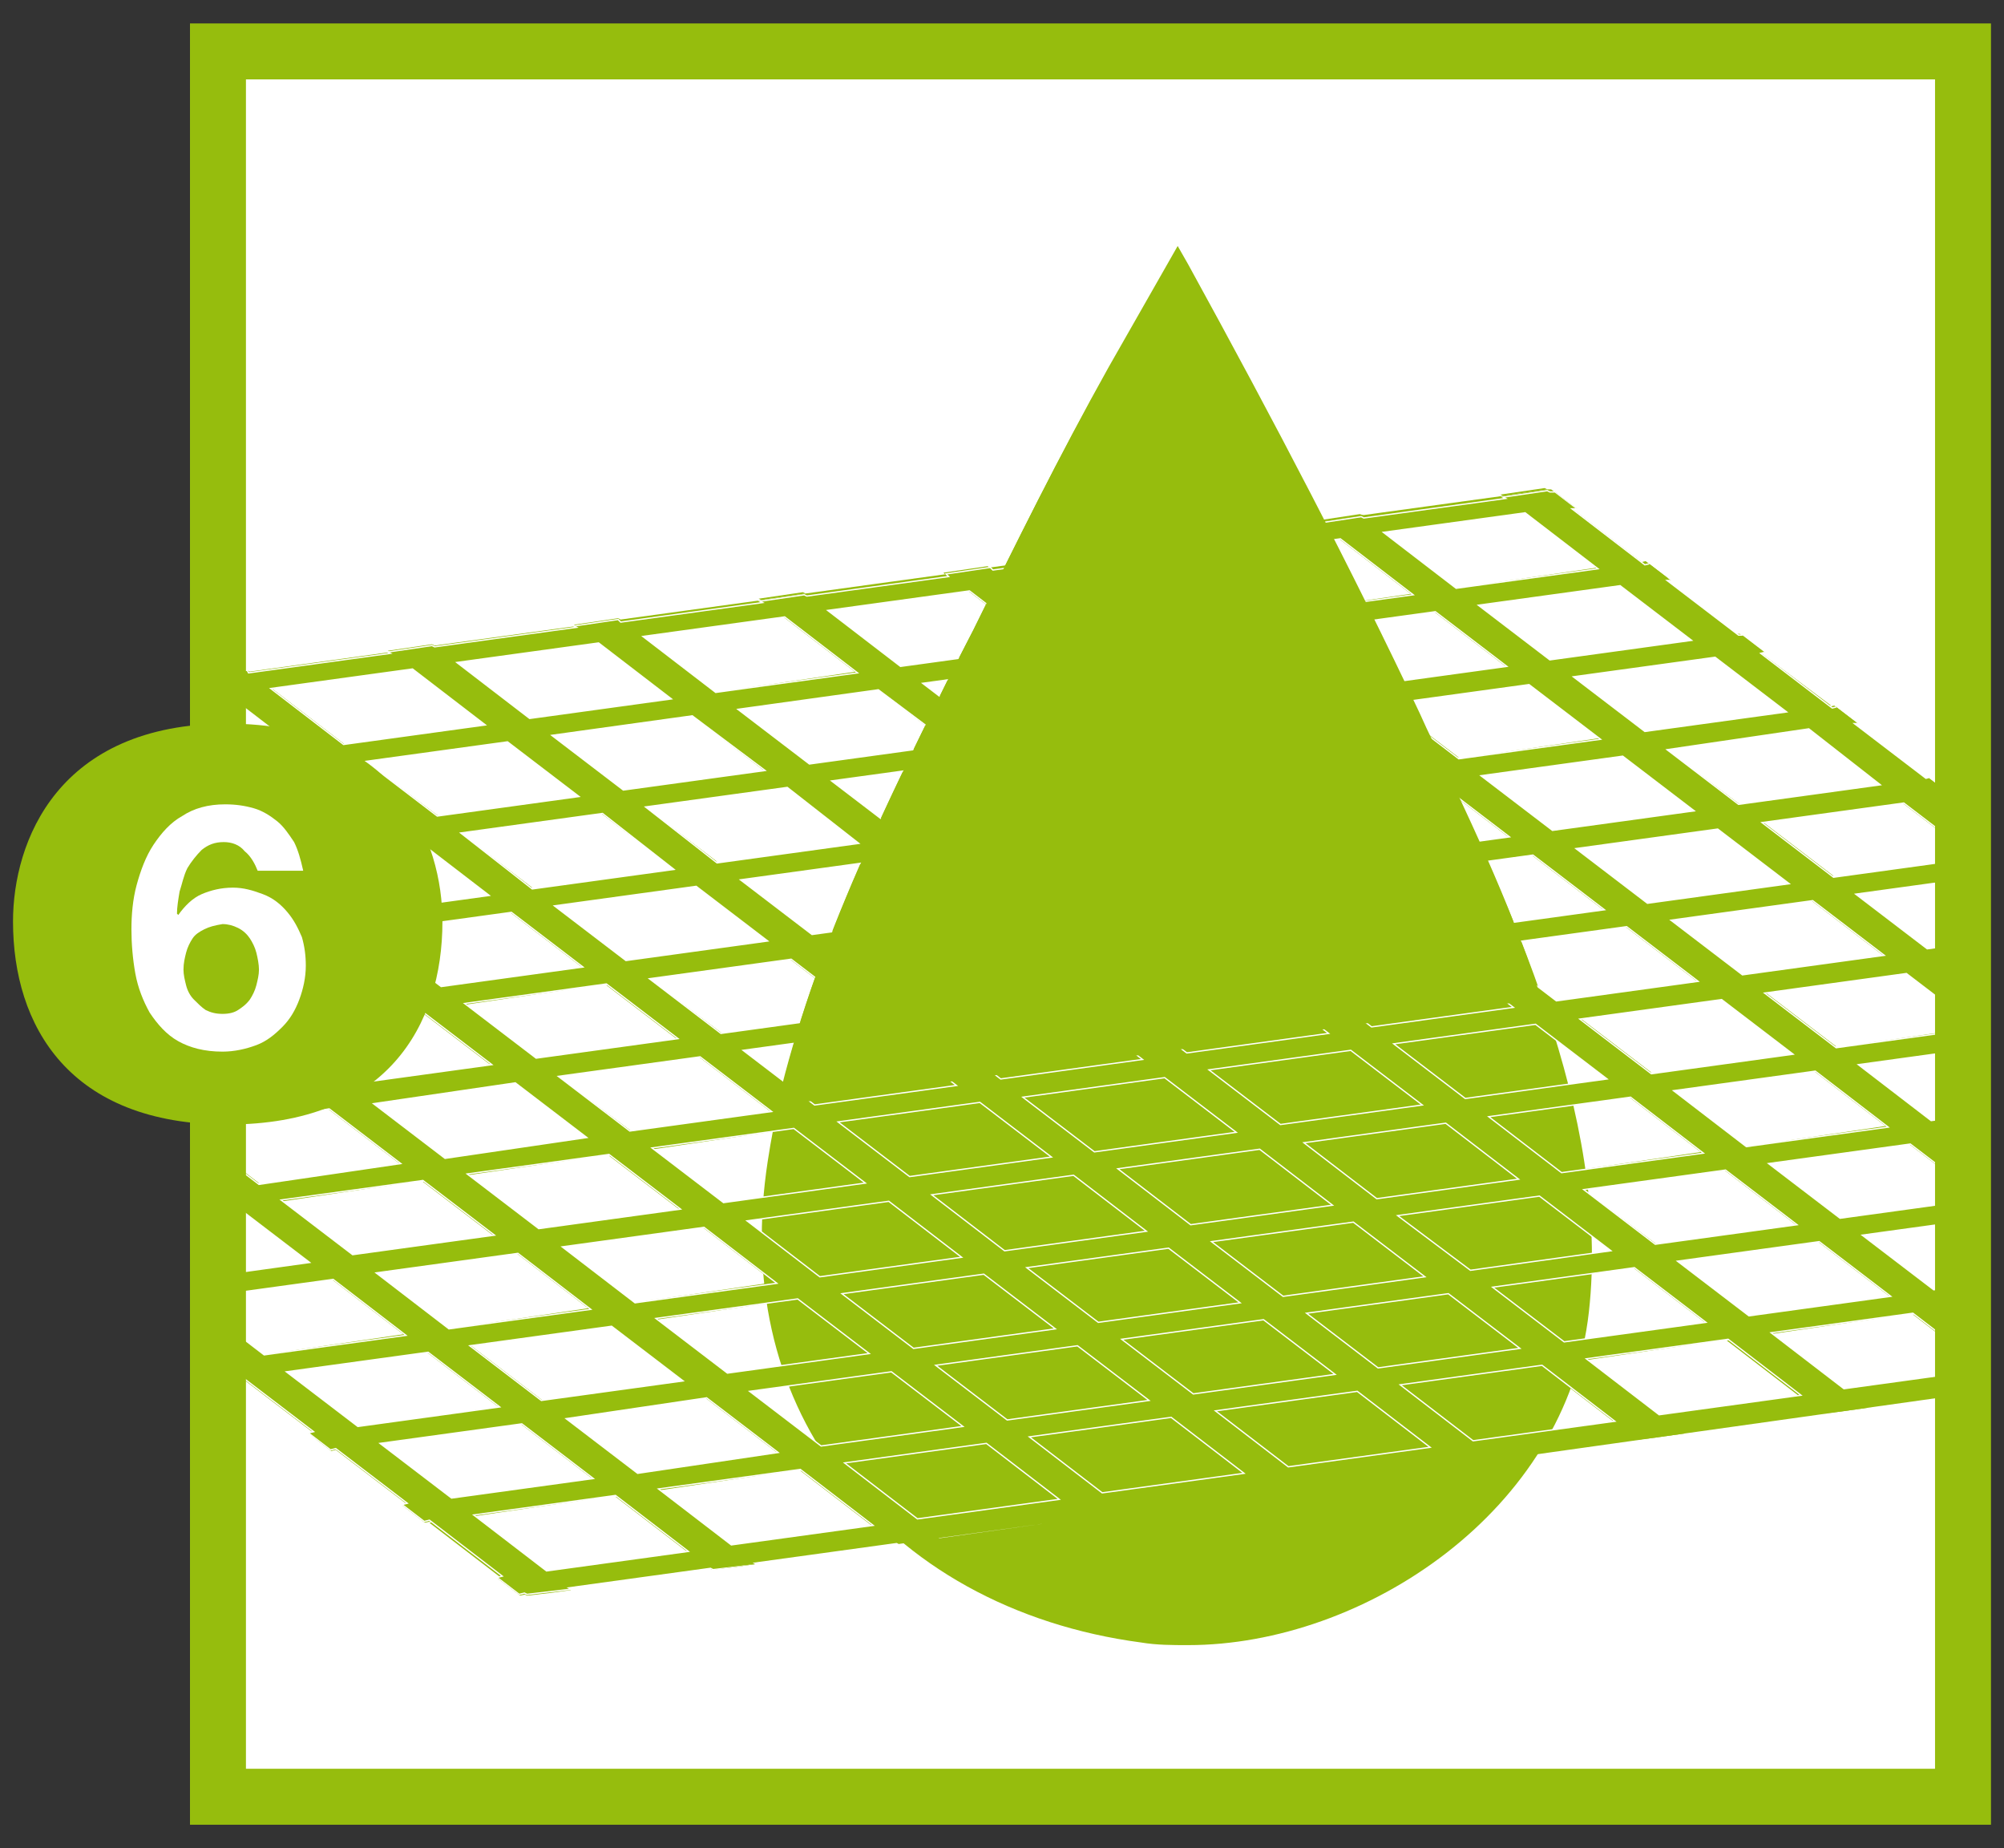 <?xml version="1.0" encoding="utf-8"?>
<!-- Generator: Adobe Illustrator 21.1.0, SVG Export Plug-In . SVG Version: 6.00 Build 0)  -->
<svg version="1.1" xmlns="http://www.w3.org/2000/svg" xmlns:xlink="http://www.w3.org/1999/xlink" x="0px" y="0px"
	 viewBox="0 0 154 142" style="enable-background:new 0 0 154 142;" xml:space="preserve">
<rect x="0" y="0" width="154" height="142" fill="#333333" stroke="none"/>
<style type="text/css">
	.st0{display:none;}
	.st1{display:inline;}
	.st2{fill:#FFFFFF;}
	.st3{fill:#96BD0D;}
	.st4{fill-rule:evenodd;clip-rule:evenodd;fill:#FFFFFF;}
	.st5{fill-rule:evenodd;clip-rule:evenodd;fill:none;}
	.st6{fill:none;}
	.st7{clip-path:url(#SVGID_2_);}
	.st8{enable-background:new    ;}
	.st9{clip-path:url(#SVGID_4_);fill:#96BD0D;}
	.st10{clip-path:url(#SVGID_6_);fill:#96BD0D;stroke:#FFFFFF;stroke-width:0.1;}
</style>
<g id="Layer_1" class="st0">
	<g class="st1">
		<g>
			<g>
				<rect x="16.4" y="3.8" class="st2" width="134.5" height="134.5"/>
				<path class="st3" d="M153,140.4H14.2V1.6H153V140.4z M18.5,136.1h130.2V5.9H18.5V136.1z"/>
			</g>
			<g>
				<path class="st3" d="M66.8,38.1C64,45.5,61.9,51.5,60.5,56c-3.2,10.4-4.2,20.7-4.6,25.9c3.2,4.6,6.8,9,10.3,12.6
					c0.1,0.1,0.2,0.2,0.3,0.3c1.8-4.5,4.6-9.2,8.2-14.2c-1.5-7.3-2.9-13.8-4.4-20.4C68.8,53.6,67.3,45.9,66.8,38.1z"/>
			</g>
			<g>
				<path class="st3" d="M66,99.1l-0.6-0.8c-0.5-0.5-0.9-1.1-1.4-1.6c-3.3-3.4-6.5-7.4-9.6-11.6l-1.5-2.2
					c-5.6-8.2-9.8-16.5-12.1-23.8c-0.4,11.5,0.8,33.5,6.2,42.4l3,2.1c0.9,0.7,2,1.4,3.1,2.2l1.7,1.2c3.1,2.3,5.7,4.4,7.9,6.3
					l2.3-1.4c2.1-1.2,4.1-2.4,6.2-3.5c-1-3-2.5-5.9-4.4-8.5C66.5,99.6,66.2,99.4,66,99.1z"/>
			</g>
			<g>
				<path class="st3" d="M72.2,125.9l0.1,0.5c0.1,0.3,0.2,0.7,0.3,1c0.1,0.4,0.1,0.7,0.2,1.1c0.1,0.9,0.1,1.7,0,2.6
					c8.2-1.7,14.6-6.9,21.3-17.2c1.8-2.8,3.4-5.5,4.6-8.1c1.6-3.4,2.9-6.8,3.9-10.1c0.6-2.2,1.2-4.5,1.8-7.2c-3.9,5-9.2,9.5-16.4,14
					l-2.9,1.7L72.7,111c-2.1,1.2-4.2,2.4-6.4,3.6l-1.3,0.8c3,3,5.2,5.9,6.5,8.5c0.2,0.3,0.3,0.7,0.4,1
					C72,125.2,72.1,125.6,72.2,125.9z"/>
			</g>
			<g>
				<path class="st3" d="M69.6,131.3c0.1-0.5,0.2-1,0.2-1.6c0-0.3,0-0.6,0-0.9c0-0.3-0.1-0.6-0.2-1.1c-0.1-0.3-0.1-0.6-0.2-0.9
					c-0.1-0.3-0.2-0.5-0.3-0.8c-1.1-2.8-3.5-5.9-7.1-9.3l-1.3-1.2c-1.9-1.6-4.1-3.4-6.7-5.4l-1.7-1.2c-1.4-1-2.8-2-4-2.8l-3.7-2.7
					c-6.5-5.2-12.5-14-15.6-18.8c-2.1,21.8,11.9,38,22.1,43.7c1.5,0.8,2.9,1.4,4.3,1.9c1,0.3,1.7,0.5,2.4,0.7
					c0.7,0.2,1.5,0.3,2.2,0.4c1.8,0.3,3.5,0.5,5.2,0.5l0.5,0l0.2,0C67.5,131.6,68.8,131.5,69.6,131.3z"/>
			</g>
			<g>
				<path class="st3" d="M122.5,11.3c-1.1,5.5-3.4,17.9-8.6,26.4c-3.9,6.4-17.9,19.9-19.8,21.7c-1.7,1.5-7.7,6.8-10.4,10.4
					c-1.4,1.9-2.8,3.7-4,5.8l0.3,0.8c2.3,5.9,7.9,9.6,13.8,9.8c4.2-3.3,19.3-23.9,24.5-36.9c2.3-5.8,5.6-18.6,5.7-23.7
					C124.1,20.9,123.8,16.1,122.5,11.3"/>
			</g>
			<g>
				<path class="st2" d="M81.7,76.6c0,0,3.8,8.2,10.5,7.7c2.6-0.2,1.8-2.2,1.8-2.2L81.7,76.6z"/>
			</g>
			<g>
				<path class="st4" d="M131.4,71.3c-0.8-0.6-1.7-1.1-2.8-1.7c-3.1-1.5-4.8-3-6.7-3.6c-1.9-0.5-4.7-1-6.4-1.3
					c-1.8-0.3-4.1-1.2-6.4-1.9c-2.3-0.7-5.7-1.4-7.1-2.1c-1.4-0.7-2.2-1.3-2.8-3.3c-0.3-1.1,0-4.2,0.7-5.3c0.7-1.1,1.4-1.3,2.7-1.8
					c1.3-0.4,3.1-0.6,4.2-0.6c1,0,3.7,0.1,5.7,0.3c2,0.2,3.4,0.1,5.4,0.6c2.1,0.5,4.8,1.2,5.9,1.4c1.2,0.2,3.4,0.5,4.4,0
					c1-0.6,2.1-1.2,2.4-2.2c0.4-1,0.5-3,0.4-4.8c-0.1-1.8,0.2-4.8,0.7-5.6"/>
			</g>
			<g>
				<path class="st6" d="M114.3,49.3c1.2,0.1,2.3,0.1,3.7,0.5l2.4,0.6c0.2-0.3,0.7-0.9,1.2-1.7c0.4-0.5,0.6-0.9,0.7-1.1
					c-0.4-0.3-1-0.8-1.6-1.6c-0.5-0.6-1.1-1.4-1.5-2c-2.1,1.3-4,2.5-4.8,3.2c-0.7,0.7-1.6,1.4-2.2,2c0.1,0,0.2,0,0.3,0
					C113.1,49.3,113.7,49.3,114.3,49.3z"/>
			</g>
			<g>
				<path class="st6" d="M108.8,63.7c-0.7-0.2-1.5-0.4-2.2-0.6c0,0.2,0,0.5,0,0.8c0.1,1,0.2,1.8,0.8,2.2c0.6,0.4,1.3,0.4,2.7,0.2
					c0.7-0.1,1.5-0.8,2.1-1.5c-0.6-0.2-1.2-0.4-1.9-0.6L108.8,63.7z"/>
			</g>
			<g>
				<polygon class="st6" points="131,46.2 131,46.2 131,46.2 				"/>
			</g>
			<g>
				<path class="st6" d="M123.6,46.4c0.2,0.1,1.1,0.2,1.7,0c0.7-0.2,3.1-0.6,4.6-0.8c-0.6-1.5-1.9-2.8-3.5-3.4
					c-1.4-0.6-3-0.7-3.8-0.2c-0.6,0.4-1.3,0.7-2,1.1c0.4,0.5,0.9,1.3,1.3,1.8C122.7,45.6,123.3,46.2,123.6,46.4z"/>
			</g>
			<g>
				<path class="st6" d="M126.2,49.7c-0.2,0.6-0.3,1.2-0.4,1.8c0.9,0.1,1.6,0,2-0.2c0.9-0.5,1.8-1,2-1.7c0.1-0.2,0.2-0.5,0.3-0.7
					c0.3-0.6,0.5-1,0.4-1.6c-1.2,0.2-2.7,0.4-3.7,0.6C126.7,48.2,126.4,48.9,126.2,49.7z"/>
			</g>
			<g>
				<path class="st6" d="M123.9,48.2c-0.1,0.3-0.4,0.8-0.9,1.5c-0.3,0.5-0.6,0.9-0.8,1.2c0.7,0.2,1.3,0.3,1.7,0.4c0.1,0,0.1,0,0.1,0
					c0.1-0.6,0.3-1.3,0.5-2c0.1-0.4,0.2-0.7,0.3-1.1c-0.1,0-0.2,0.1-0.4,0.1C124.3,48.3,124.1,48.2,123.9,48.2z"/>
			</g>
			<g>
				<path class="st3" d="M148.1,73.5c-2.4-0.2-4.4-0.5-5.6-0.4c-5.9,0.1-7.5-0.7-9.4-1.8c-0.4-0.2-0.8-0.5-1.3-0.7
					c-0.4-0.2-0.7-0.4-1.1-0.7c-0.5-0.3-1.1-0.7-1.7-1c-1.4-0.7-2.4-1.3-3.4-1.9c-1.2-0.8-2.3-1.4-3.4-1.7c-1.5-0.4-3.5-0.8-5.1-1.1
					l-1.4-0.3c-1.3-0.3-3-0.8-4.8-1.4l-1.5-0.5c-0.8-0.3-1.8-0.5-2.8-0.8c-1.7-0.4-3.4-0.9-4.2-1.3c-1.3-0.7-1.9-1.1-2.4-2.8
					c-0.2-0.8,0-3.7,0.6-4.6c0.5-0.8,1-1,2.2-1.4c1.2-0.4,2.9-0.5,3.9-0.5l0.5,0c1.2,0,3.4,0.1,5.2,0.3c0.7,0.1,1.3,0.1,1.9,0.2
					c1.1,0.1,2.1,0.1,3.4,0.4l2.4,0.6c1.4,0.4,2.8,0.7,3.5,0.8c1.1,0.2,3.7,0.6,5-0.1c0.9-0.5,2.3-1.3,2.8-2.7
					c0.1-0.2,0.2-0.4,0.2-0.6c0.4-0.9,0.9-2,0.2-3.6l0,0c0,0,0-0.1,0-0.1c0,0,0,0,0-0.1l0,0c-0.7-2.4-2.4-4.3-4.7-5.2
					c-1.9-0.8-4-0.8-5.3-0.1c-2,1.2-7,4-8.5,5.4c-1.4,1.3-3.1,2.8-3.4,3.1c-1,0-2-0.1-2.7-0.1l-0.5,0c-1.2,0-3.1,0.2-4.5,0.6
					c-1.4,0.4-2.2,0.8-3.1,2.1c-0.9,1.4-1.2,4.8-0.8,6.1c0.7,2.3,1.9,3.1,3.3,3.8c0.8,0.4,2,0.8,3.3,1.1c0,0.4-0.1,1,0,1.7
					c0.1,0.9,0.3,2.2,1.4,3.1c0.7,0.6,1.5,0.7,2.4,0.7c0.5,0,1.1-0.1,1.8-0.1c1.6-0.2,3-1.9,3.5-2.7c0.5,0.1,1,0.3,1.4,0.3l1.4,0.3
					c1.6,0.3,3.6,0.7,5,1.1c0.9,0.3,1.9,0.8,3,1.6c1,0.6,2.1,1.3,3.5,2c0.6,0.3,1,0.6,1.5,0.9c0.4,0.3,0.8,0.5,1.3,0.8
					c0.4,0.2,0.8,0.4,1.2,0.7c2.1,1.2,4,2.3,10.3,2.1c1.2,0,3.2,0.2,5.4,0.4c1,0.1,1.9,0.2,2.9,0.3v-1.7
					C149.9,73.6,149,73.5,148.1,73.5z M124.5,49.3c-0.2,0.7-0.3,1.4-0.5,2c-0.1,0-0.1,0-0.1,0c-0.4-0.1-1-0.2-1.7-0.4
					c0.2-0.3,0.5-0.7,0.8-1.2c0.5-0.7,0.7-1.1,0.9-1.5c0.2,0,0.3,0.1,0.5,0.1c0.1,0,0.2,0,0.4-0.1C124.7,48.5,124.6,48.9,124.5,49.3
					z M131,46.2L131,46.2L131,46.2L131,46.2z M130.5,47.2c0.1,0.6-0.1,1-0.4,1.6c-0.1,0.2-0.2,0.5-0.3,0.7c-0.3,0.7-1.1,1.2-2,1.7
					c-0.3,0.2-1.1,0.2-2,0.2c0.1-0.5,0.3-1.2,0.4-1.8c0.2-0.8,0.5-1.5,0.6-1.9C127.8,47.6,129.3,47.4,130.5,47.2z M122.6,42
					c0.9-0.5,2.4-0.4,3.8,0.2c1.6,0.7,2.8,1.9,3.5,3.4c-1.5,0.2-3.9,0.6-4.6,0.8c-0.6,0.2-1.5,0.1-1.7,0c-0.3-0.2-0.9-0.8-1.6-1.6
					c-0.4-0.5-1-1.2-1.3-1.8C121.3,42.7,122,42.3,122.6,42z M114.4,47.1c0.8-0.7,2.6-1.9,4.8-3.2c0.4,0.6,1,1.4,1.5,2
					c0.7,0.8,1.2,1.3,1.6,1.6c-0.1,0.2-0.3,0.6-0.7,1.1c-0.6,0.8-1,1.4-1.2,1.7l-2.4-0.6c-1.4-0.3-2.5-0.4-3.7-0.5
					c-0.6,0-1.2-0.1-1.8-0.1c-0.1,0-0.2,0-0.3,0C112.9,48.5,113.7,47.8,114.4,47.1z M110.1,66.3c-1.4,0.1-2.2,0.2-2.7-0.2
					c-0.5-0.4-0.6-1.2-0.8-2.2c0-0.3,0-0.5,0-0.8c0.8,0.2,1.6,0.4,2.2,0.6l1.5,0.5c0.7,0.2,1.3,0.4,1.9,0.6
					C111.6,65.5,110.8,66.2,110.1,66.3z"/>
			</g>
			<g>
				<path class="st3" d="M141,23.9l-0.5,0.7L141,23.9c-0.8-0.5-1.8-1.2-2.9-1.3c-2-0.2-3.7,0.4-4.8,0.9c-1.2,0.5-7.2,2.7-9,3.2
					l-1,0.3c-2.2,0.6-5.5,1.5-7.3,2.6c-0.7,0.4-1.5,0.8-2.3,1.1c-1.4,0.6-2.9,1.3-3.9,2.3c-0.9,0.9-3.8,3.9-4.6,4.8
					c-0.3,0.4-1.1,1.5-1.9,2.6c-0.7,0.9-1.4,1.9-1.9,2.5c-0.6,0.7-2.3,3.3-3.7,5.5c-0.9,1.4-1.7,2.5-2,3c-0.4,0.5-0.8,1.1-1.4,2.6
					c-1.2,2.9,0.2,4.4,1,5l1.1-1.1L96,57.4c-0.3-0.3-0.8-0.6,0-2.7c0.5-1.3,0.8-1.7,1.4-2.5c0.2-0.3,1-1.5,1.9-2.9
					c1.4-2.1,3-4.6,3.6-5.4c0.4-0.6,1.2-1.5,1.9-2.5c0.8-1.1,1.6-2.1,1.9-2.5c0.5-0.7,2.7-3,4.4-4.7c0.8-0.8,2-1.4,3.4-2
					c0.9-0.4,1.7-0.8,2.5-1.2c1.6-0.9,4.9-1.9,6.9-2.4l1-0.3c1.9-0.5,8-2.8,9.2-3.3c1-0.4,2.3-0.9,3.9-0.7c0.6,0.1,1.2,0.3,2,0.9
					c0.8,0.6,8,7.1,10.9,10.4v-2.5C147.3,29.5,141.5,24.3,141,23.9z"/>
			</g>
		</g>
		<g>
			<g>
				<path class="st3" d="M1,70.8c0-6.1,3.4-15.2,16.6-15.2s16.6,9.1,16.6,15.2c0,8.1-4.3,15.7-16.6,15.7S1,78.8,1,70.8"/>
			</g>
			<g>
				<path class="st2" d="M16.1,80.6V68.7h-4.6v-2.8c0.6,0,1.3,0,1.9-0.1c0.6-0.1,1.1-0.3,1.6-0.6c0.5-0.3,0.9-0.7,1.2-1.1
					c0.3-0.5,0.5-1.1,0.7-1.8h3v18.4H16.1z"/>
			</g>
		</g>
	</g>
</g>
<g id="Layer_2" class="st0">
	<g class="st1">
		<g>
			<g>
				<rect x="17.3" y="4.2" class="st2" width="133.6" height="133.6"/>
				<path class="st3" d="M153,139.9H15.1V2.1H153V139.9z M19.4,135.6h129.3V6.4H19.4V135.6z"/>
			</g>
			<g>
				<path class="st3" d="M128.2,56.7c-11.1,8.4-44.4,22.5-49,24.3c-4,1.5-18,6.7-25.1,10.9c-3.7,2.3-7.4,4.6-10.8,7.4v1.6
					c0,11.8,7.2,21.9,17.4,26.3c9.5-2.9,49.5-28.4,67.3-47.5c6.5-6.9,17.3-21.6,22.9-31.6V31.6C144.8,40.3,136.9,50,128.2,56.7z
					 M59.1,123c-12-3.6-13.1-20.5-13.1-20.5l17.7,17.9C63.7,120.4,63.7,124.4,59.1,123z"/>
			</g>
			<g>
				<path class="st2" d="M59.1,123c4.6,1.4,4.6-2.6,4.6-2.6L46,102.5C46,102.5,47.1,119.4,59.1,123z"/>
			</g>
			<g>
				<path class="st3" d="M27,41.1c4.5,7.1,14.4,23.2,26.3,32.2c8.9,6.8,35.7,18.1,39.4,19.5c3.2,1.2,14.5,5.4,20.2,8.8
					c3,1.8,6,3.7,8.7,5.9v1.3c0,9.5-5.8,17.7-14,21.2c-7.6-2.3-39.8-22.9-54.2-38.2C47,85.1,35.5,69,32.6,61.9
					C30,55.4,27.9,48.6,27,41.1"/>
			</g>
			<g>
				<path class="st2" d="M107.6,131l-0.3-0.1c-8.2-2.5-40.3-23.2-54.6-38.4c-6.7-7.2-18.1-23.1-20.9-30.3
					c-3.1-7.8-4.9-14.4-5.7-20.9l1.6-0.6l0.8,1.2c4.6,7.2,14.2,22.3,25.3,30.7c8.7,6.6,35.4,18,39.2,19.4l0.4,0.2
					c3.5,1.3,14.3,5.4,19.9,8.7c2.9,1.8,6,3.7,8.8,6l0.3,0.3v1.7c0,9.6-5.7,18.2-14.5,22L107.6,131L107.6,131z M28.5,45
					c0.9,5.1,2.6,10.5,5,16.5c2.8,6.9,14.1,22.8,20.6,29.7c13.6,14.5,45.2,35.1,53.5,37.9c8-3.6,13.2-11.5,13.2-20.3V108
					c-2.7-2.2-5.5-4-8.3-5.6c-5.4-3.3-16.1-7.3-19.6-8.6l-0.4-0.2c-4-1.5-30.6-12.8-39.7-19.7C42.4,66.1,33.7,53.2,28.5,45L28.5,45z
					"/>
			</g>
			<g>
				<path class="st2" d="M119.4,110.2c0,0-1.3,12.4-10.4,15.8c-3.7,1.3-3.8-1.4-3.8-1.4L119.4,110.2z"/>
			</g>
			<g>
				<path class="st3" d="M67.4,48.5c-0.3,0-0.6,0-0.9-0.1C64,48.1,62,47,60.7,45.2c-1.3-1.7-1.7-3.8-1.4-6.1c0.5-3.1,1.9-6,3.3-8.8
					l0.4-0.8c0.8-1.6,1.6-3.2,2.4-4.7l1.8-3.2l0.7,1.3c1.5,2.6,2.8,5.3,4.1,8c1.6,3.4,3.5,7.3,3.1,11C74.8,46,70.8,48.5,67.4,48.5
					L67.4,48.5z M67.2,25.1l-0.3,0.5c-0.9,1.5-1.6,3.1-2.4,4.6l-0.4,0.8c-1.3,2.7-2.7,5.4-3.1,8.3c-0.3,1.8,0.1,3.5,1.1,4.8
					c1,1.4,2.7,2.3,4.7,2.6c2.8,0.4,6.4-1.7,6.8-4.9c0.4-3.2-1.4-6.8-2.8-9.8C69.6,29.5,68.4,27.3,67.2,25.1L67.2,25.1z"/>
			</g>
			<g>
				<path class="st3" d="M93.3,32c-0.2,0-0.5,0-0.7,0c-1.9-0.3-3.4-1.1-4.4-2.5c-1-1.3-1.3-2.9-1.1-4.6c0.4-2.3,1.4-4.5,2.4-6.5
					l0.3-0.6c0.6-1.2,1.2-2.3,1.8-3.5l1.5-2.7l0.7,1.3c1.1,1.9,2.1,3.9,3,5.9c1.2,2.5,2.6,5.4,2.3,8.2C98.9,30.1,95.9,32,93.3,32
					L93.3,32z M93.2,15L93.2,15c-0.6,1.1-1.2,2.3-1.8,3.4l-0.3,0.6c-1,2-2,4-2.3,6c-0.2,1.3,0.1,2.4,0.7,3.4c0.7,1,1.9,1.6,3.3,1.8
					c2,0.3,4.5-1.2,4.7-3.4c0.3-2.3-1-5-2-7.1C94.8,18,94,16.5,93.2,15L93.2,15z"/>
			</g>
			<g>
				<path class="st3" d="M113.6,49.2c-0.4,0-0.7,0-1.1-0.1c-2.8-0.4-5.2-1.7-6.7-3.7c-1.5-2-2-4.4-1.6-7c0.6-3.7,2.3-7.1,3.9-10.4
					l0.5-0.9c0.9-1.9,1.8-3.7,2.9-5.5l2-3.5l0.7,1.3c1.8,3.3,3.4,6.4,4.9,9.4c1.9,4,4.1,8.6,3.6,12.9
					C122.1,46.3,117.6,49.2,113.6,49.2L113.6,49.2z M113.4,21.5l-0.5,0.8c-1,1.8-1.9,3.6-2.8,5.4l-0.5,0.9c-1.6,3.2-3.2,6.5-3.7,9.9
					c-0.3,2.2,0.1,4.2,1.3,5.7c1.2,1.7,3.2,2.8,5.6,3.1c3.4,0.5,7.7-2,8.1-5.9c0.4-3.8-1.6-8.1-3.3-11.6
					C116.3,27,115,24.3,113.4,21.5L113.4,21.5z"/>
			</g>
			<g>
				<path class="st3" d="M89.5,67.5c-0.4,0-0.7,0-1.1-0.1c-2.8-0.4-5.2-1.7-6.7-3.7c-1.5-2-2-4.4-1.6-7c0.6-3.7,2.3-7.1,3.9-10.4
					l0.5-0.9c0.9-1.9,1.8-3.7,2.9-5.5l2-3.5l0.7,1.3c1.8,3.3,3.4,6.4,4.9,9.4c1.9,4,4.1,8.6,3.6,12.9C98,64.7,93.5,67.5,89.5,67.5
					L89.5,67.5z M89.3,39.9l-0.5,0.8c-1,1.8-1.9,3.6-2.8,5.4l-0.5,0.9c-1.6,3.2-3.2,6.5-3.7,9.9c-0.3,2.2,0.1,4.2,1.3,5.7
					c1.2,1.7,3.2,2.8,5.6,3.1c3.4,0.5,7.7-2,8.1-5.9c0.4-3.8-1.6-8.1-3.3-11.6C92.2,45.4,90.9,42.7,89.3,39.9L89.3,39.9z"/>
			</g>
			<g>
				<path class="st3" d="M72.2,78.6c-0.2,0-0.5,0-0.7,0c-1.9-0.3-3.4-1.1-4.4-2.5c-1-1.3-1.3-2.9-1.1-4.6c0.4-2.3,1.4-4.5,2.4-6.5
					l0.3-0.6c0.6-1.2,1.2-2.3,1.8-3.5l1.5-2.7l0.7,1.3c1.1,1.9,2.1,3.9,3,5.9c1.2,2.5,2.6,5.4,2.3,8.2
					C77.8,76.7,74.8,78.6,72.2,78.6L72.2,78.6z M72,61.6L72,61.6c-0.6,1.1-1.2,2.3-1.8,3.4L70,65.6c-1,2-2,4-2.3,6
					c-0.2,1.3,0.1,2.4,0.7,3.4c0.7,1,1.9,1.6,3.3,1.8c2,0.3,4.5-1.2,4.7-3.4c0.3-2.3-1-5-2-7.1C73.6,64.6,72.8,63.1,72,61.6L72,61.6
					z"/>
			</g>
		</g>
		<g>
			<g>
				<path class="st3" d="M1,70.8c0-6.1,3.4-15.1,16.5-15.1s16.5,9,16.5,15.1c0,8-4.3,15.6-16.5,15.6S1,78.8,1,70.8"/>
			</g>
			<g>
				<g>
					<path class="st2" d="M10.8,66.4c0.3-0.9,0.7-1.7,1.2-2.3c0.6-0.7,1.3-1.2,2.1-1.6c0.8-0.4,1.8-0.6,2.9-0.6
						c0.8,0,1.6,0.1,2.4,0.4c0.8,0.3,1.4,0.6,2,1.1c0.6,0.5,1,1.1,1.4,1.8c0.3,0.7,0.5,1.5,0.5,2.4c0,0.9-0.1,1.7-0.4,2.4
						c-0.3,0.7-0.7,1.2-1.2,1.8c-0.5,0.5-1,1-1.7,1.4c-0.6,0.4-1.2,0.8-1.9,1.2c-0.6,0.4-1.2,0.8-1.8,1.3c-0.6,0.5-1.1,1-1.6,1.6
						h8.6v3.2H10.1c0-1.1,0.2-2,0.5-2.8c0.3-0.8,0.7-1.5,1.2-2.1c0.5-0.6,1.1-1.2,1.8-1.7c0.7-0.5,1.4-1.1,2.2-1.6
						c0.4-0.3,0.8-0.6,1.3-0.8s0.9-0.6,1.2-0.9c0.4-0.3,0.7-0.7,0.9-1.2c0.3-0.4,0.4-0.9,0.4-1.5c0-0.9-0.3-1.6-0.8-2.1
						c-0.5-0.5-1.2-0.7-2-0.7c-0.5,0-1,0.1-1.4,0.4c-0.4,0.3-0.7,0.6-0.9,1c-0.2,0.4-0.4,0.9-0.5,1.4c-0.1,0.5-0.1,1-0.1,1.5h-3.5
						C10.4,68.3,10.6,67.3,10.8,66.4z"/>
				</g>
			</g>
		</g>
	</g>
</g>
<g id="Layer_3" class="st0">
	<g class="st1">
		<g>
			<g>
				<g>
					<path class="st3" d="M153,140H14.9V2H153V140z M19.2,135.7h129.5V6.3H19.2V135.7z"/>
				</g>
			</g>
			<g>
				<path class="st3" d="M106.9,60.2c-4.1,3.4-18.5,15.3-25.1,23.2c-3.5,4.2-6.9,8.5-9.7,13.2l0.7,1.9c4.8,14,17.5,23,31.3,24
					c7.6-5.5,30.4-33.4,46.8-59.5V16.7C138.1,32.3,111.1,56.7,106.9,60.2z"/>
			</g>
			<g>
				<path class="st2" d="M119.4,95.3c-8,10.5-15.8,18.4-19.1,20.8c-9.9-0.7-18.9-7.2-22.4-17.1l-0.5-1.4c2-3.4,4.4-6.4,6.9-9.4
					c4.7-5.7,15-14.2,18-16.6l3,14.2l14.1,9.7"/>
			</g>
			<g>
				<path class="st2" d="M76.5,98c0,0,8.2,19.5,23.9,18.9c6-0.2,4.4-5,4.4-5L76.5,98z"/>
			</g>
			<g>
				<path class="st3" d="M99.7,117.8c-15.6,0-23.6-18.6-24-19.4l-0.9-2.1l30.6,15.1l0.1,0.3c0,0.1,0.8,2.3-0.5,4.1
					c-0.9,1.3-2.5,2-4.7,2.1L99.7,117.8L99.7,117.8z M78.4,99.9c2.6,4.9,9.9,16.2,21.3,16.2l0.7,0c1.7-0.1,2.8-0.5,3.4-1.3
					c0.5-0.8,0.4-1.7,0.3-2.2L78.4,99.9L78.4,99.9z"/>
			</g>
			<g>
				<path class="st3" d="M78.1,60c0,0-1.9,23.9,13.1,22.2l27.5,13.6c0,0-10.7-14-6-24.9L78.1,60z"/>
			</g>
			<g>
				<path class="st2" d="M118.3,96.6L91,83.1c-3.7,0.3-6.7-0.8-8.9-3.2c-5.8-6.3-4.9-19.4-4.8-20l0.1-1.1l36.5,11.6l-0.4,0.9
					c-4.5,10.3,5.8,23.9,5.9,24L118.3,96.6L118.3,96.6z M91.3,81.4l24.9,12.3c-2.8-4.5-7.6-13.9-4.6-22.1L78.9,61.2
					c-0.1,3.2,0,12.8,4.4,17.6c1.9,2.1,4.5,3,7.7,2.6L91.3,81.4L91.3,81.4z"/>
			</g>
			<g>
				<path class="st2" d="M61.3,88.7L61.3,88.7C60.2,88.2,50.5,85,50,84.8c-0.4-0.2-23.4-8.9-29.2-10.8l9.6-5.7
					c2,0.6,17.4,6.8,18.3,7.1c2,0.7,11.9,5.5,12.1,5.6c0.2,0.1,2.1,0.8,2.1,0.8c0.1,0,2.4,0.5,4-0.4c0.4-0.3,0.6-0.7,0.6-0.7
					c0.9-1.9,1.4-0.8,1.4-0.8l3.3,1.3l-3.1,4.4l-2.3,4.6L61.3,88.7z"/>
			</g>
			<g>
				<path class="st2" d="M125.9,108.2c0,0-7.7-11.8-53.7-26.9l-5.4,9l0,0C66.8,90.2,108.1,106.2,125.9,108.2z"/>
			</g>
			<g>
				<path class="st3" d="M127.6,109.3l-1-1.5c-0.3-0.5-8.4-12.2-54.2-27.3l-3-1.2c-0.2-0.2-0.5-0.4-0.9-0.4c-0.9,0-1.4,0.9-1.8,1.6
					c0,0-0.1,0.2-0.2,0.3c-0.8,0.5-2.7,0.4-3.3,0.3h-0.1c-0.4-0.1-1.9-0.8-2.1-0.8c-0.1-0.1-0.8-0.4-1.7-0.8
					c-3.1-1.5-8.9-4.3-10.4-4.8c-0.4-0.1-2.6-1-5.5-2.1c-5.1-2-11.6-4.6-12.9-5l-0.4-0.1l-11.6,6.8l1.8,0.6
					c3.3,1.1,12.7,4.6,27.9,10.3l1.4,0.5c0.3,0.1,3.1,1,5.8,2c2.5,0.8,5,1.7,5.6,1.9l5.4,1.6c2,0.8,41.7,16,59.3,18L127.6,109.3z
					 M56.7,86.2c-2.9-1-6.1-2-6.4-2.2l-1.3-0.5c-13-4.9-21.8-8.2-26.1-9.7l7.7-4.5c1.8,0.6,7.9,3,12.4,4.8c2.9,1.1,5.2,2,5.5,2.2
					c1.4,0.5,7.3,3.3,10.2,4.7c1.1,0.5,1.8,0.9,1.9,0.9c0.2,0.1,2.1,0.8,2.5,0.9c0.3,0,0.9,0.1,1.6,0.1c1.1,0,2-0.2,2.9-0.7
					c0.6-0.5,0.8-1,0.8-1c0.1-0.2,0.2-0.3,0.2-0.4l2.3,0.9l-2.5,3.6l-2,4L56.7,86.2z M68,89.8l4.5-7.5c34.6,11.5,47.2,21,51.1,24.7
					C106.8,104.3,74,92.1,68,89.8z"/>
			</g>
			<g>
				<polygon class="st2" points="58.9,79.2 56.8,81.9 53.1,86 50,87.9 42.4,82.9 48.7,78.3 40.5,74.7 33.6,76.3 32.9,75.6 33,72.6 
					30.8,70.5 34.8,72.9 38.2,68.2 				"/>
			</g>
			<g>
				<path class="st6" d="M41.9,69.2c-0.4,0.1-0.9,0.2-1.4,0.4c-1.7,0.6-3.2,1.4-3.7,1.7c-0.4,0.3-1.4,0.8-2.1,1.2l-1.1,0.6
					c-0.2,0.1-0.6,0.4-0.7,0.5c0,0.1,0,0.5,0.2,0.9c0.2,0.5,0.8,1.1,1.3,1.2c0.4,0.1,2-0.4,3.5-0.9c0,0,0,0,0,0
					c-0.2-1.1-0.5-3.2,1.1-4.1l0,0C39.2,70.6,40.6,69.8,41.9,69.2z"/>
			</g>
			<g>
				<path class="st6" d="M43.5,70.4c-0.9,0.3-3,1.4-3.7,1.8l-0.4-0.7l0.4,0.8c-0.5,0.3-0.3,1.5-0.2,2.1c0.1,0.6,0.2,0.7,0.9,1.2
					c0.6,0.4,3,1.1,5.4,0.4c0.7-0.2,1.7-0.2,2.8-0.2c0.5,0,1.3,0,1.5,0c0.4-0.4,0.7-0.8,1.1-1.2c0.6-0.5,1.9-1.3,3.2-2
					c-2.2-1.4-4.4-2.7-4.9-2.8C48.3,69.6,45.8,69.7,43.5,70.4z"/>
			</g>
			<g>
				<path class="st3" d="M18.6,81.3c1.4-0.7,5.3-2.4,6.8-2.6c0.7-0.1,2.6-0.6,3.6-0.9l-0.5-1.6c-0.9,0.3-2.7,0.7-3.3,0.8
					c-1.8,0.3-6,2.1-7.3,2.8c-0.3,0.1-0.5,0.3-0.7,0.4v2.6C17.4,82.2,17.8,81.7,18.6,81.3z"/>
			</g>
			<g>
				<path class="st3" d="M19,105.2c1.8-1.7,5.6-5.3,9.5-5.4c1.4,0,6.2-0.4,9.2-0.6l2.4-0.2c1-0.1,3.3-0.7,5.5-1.3
					c1.6-0.4,3.2-0.9,3.7-0.9c1.1-0.1,2.4-0.9,3.5-1.5c0.4-0.2,0.8-0.4,1.1-0.6c1.1-0.5,6.5-4.7,7.5-5.5l-1.1-1.3
					c-2.6,2-6.5,5-7.2,5.3c-0.3,0.1-0.8,0.4-1.2,0.6c-0.9,0.5-2.1,1.2-2.9,1.3c-0.7,0.1-2.2,0.5-3.9,1c-1.9,0.5-4.3,1.2-5.1,1.2
					l-2.4,0.2c-3,0.2-7.8,0.6-9.2,0.6c-4.5,0.2-8.6,4-10.6,5.9c-0.1,0.1-0.4,0.4-0.8,0.7v2.2C17.9,106.2,18.8,105.5,19,105.2z"/>
			</g>
			<g>
				<path class="st3" d="M65.5,78.5c-0.4-1.2-1.4-2.1-2.2-2.6c0.4-0.4,0.6-0.8,0.5-1.3c-0.1-0.7-0.7-1.3-1.3-2
					c-0.6-0.6-1.4-1.4-2.6-1.5c-0.6-0.1-1.5-0.2-2.9,0.3c-0.2,0.1-0.6,0.2-0.9,0.4c-1.6-1.1-5.4-3.4-6.5-3.6
					c-0.5-0.1-1.3-0.1-2.2-0.1c-0.9-0.7-3.5-0.9-4.2-0.9c-0.1,0-1.6,0.2-3.3,0.8c-1.6,0.6-3.4,1.4-4.2,2c-0.4,0.3-1.2,0.7-1.9,1.1
					l-1.1,0.6c-0.5,0.3-1.1,0.6-1.3,1.1c-0.4,0.7-0.3,1.9,0.1,2.6c0.4,0.8,1.3,1.8,2.4,2.1c0.1,0,0.3,0,0.4,0c1.1,0,3-0.6,4.4-1
					c0.2,0.2,0.4,0.4,0.7,0.6c0.7,0.5,2.3,1,4.1,1c0.9,0,1.8-0.1,2.7-0.4c0.5-0.1,1.4-0.1,2.2-0.1c0.1,0,0.1,0,0.2,0
					c0,0.1-0.1,0.1-0.1,0.2c-0.2,0.3-0.4,0.6-0.5,1c-0.2,0.1-0.6,0.3-0.9,0.4c-0.3,0.1-0.5,0.2-0.6,0.3c-0.3,0.2-0.5,0.4-0.8,0.6
					c-0.3,0.3-0.6,0.5-1.2,0.7c-0.8,0.3-1.7,0.6-2.3,0.9c-0.4,0.2-1.4,0.3-1.7,0.2c-0.2,0-0.3-0.1-0.7-0.3c-0.3-0.1-0.6-0.3-1-0.5
					c-1.4-0.6-2.7-1-3.7-1c-0.5,0-1.2,0.1-2.1,0.1c-1,0.1-2.2,0.2-3.1,0.2c-1.1-0.1-2.3,0.1-3.3,0.2c-0.6,0.1-1.1,0.2-1.6,0.2
					c-1.4,0.1-3,0.5-4.1,1c-1,0.5-3.3,2.2-3.9,2.7v2.4c0.4-0.4,0.9-0.9,1.2-1.2c0.4-0.4,2.6-2,3.4-2.4c0.7-0.3,2.1-0.7,3.5-0.8
					c0.5,0,1.1-0.1,1.7-0.2c1-0.1,2-0.3,2.9-0.2c1,0.1,2.2-0.1,3.4-0.2c0.8-0.1,1.4-0.2,1.8-0.1c0.8,0,1.8,0.3,3.1,0.9l1,0.4
					c0.4,0.2,0.8,0.4,1.2,0.4c0.6,0.1,1.9,0,2.6-0.4c0.6-0.3,1.4-0.6,2.4-0.9c0.7-0.2,1.1-0.6,1.5-0.9c0.2-0.2,0.4-0.3,0.9-0.5
					c0.6-0.2,1.5-0.6,1.8-1.3h0c0-0.1,0.3-0.5,0.4-0.7l0.2-0.4c0.2-0.3,1.2-1.6,2.1-2.5c0.7-0.7,3.7-2.3,5.3-2.9
					c1-0.4,1.6-0.3,2.1-0.2l0.5,0.1c0.1,0,0.6,0.3,1.4,1.1c0.2,0.2,0.6,0.6,0.7,0.6c-0.1,0.1-0.4,0.3-0.6,0.5
					c-0.3,0.2-0.7,0.5-1,0.8c-0.5,0.4-0.8,0.8-1.1,1.3c-0.3,0.4-0.6,0.8-1.2,1.3c-1.2,1.2-2.2,2.6-3.1,4.1c-0.8,1.4-1,1.6-2.2,2.5
					c-0.9,0.7-2.8,1.7-4.2,2.4c-0.5,0.3-1,0.5-1.3,0.7c-1.2,0.7-2.6,1.7-4.1,2.8c-1.4,1-2.6,1.9-2.6,1.9l1,1.4c0,0,1.2-0.9,2.6-1.9
					c1.4-1,2.8-2.1,3.9-2.7l1.2-0.7c1.4-0.7,3.4-1.8,4.4-2.6c1.4-1.1,1.7-1.5,2.6-3c0.8-1.3,1.7-2.7,2.8-3.7c0.7-0.6,1-1.1,1.4-1.6
					c0.3-0.3,0.5-0.7,0.9-1c0.1-0.1,0.1-0.1,0.2-0.2c0.6,0.3,1.6,1,1.9,2c0.2,0.7,0,1.5-0.6,2.5l1.4,0.9
					C65.7,81.1,65.9,79.7,65.5,78.5z M37.9,74.9C37.9,74.9,37.9,74.9,37.9,74.9c-1.5,0.5-3.1,0.9-3.5,0.9c-0.6-0.2-1.1-0.7-1.3-1.2
					c-0.2-0.3-0.2-0.8-0.2-0.9c0.1-0.1,0.5-0.4,0.7-0.5l1.1-0.6c0.7-0.4,1.7-0.9,2.1-1.2c0.4-0.3,2-1.1,3.7-1.7
					c0.5-0.2,1-0.3,1.4-0.4c-1.3,0.6-2.7,1.4-2.9,1.5l0,0C37.4,71.6,37.7,73.7,37.9,74.9z M51.2,74.6c-0.4,0.3-0.7,0.8-1.1,1.2
					c-0.2,0.1-1,0-1.5,0c-1,0-2-0.1-2.8,0.2c-2.4,0.7-4.8,0-5.4-0.4c-0.7-0.5-0.8-0.6-0.9-1.2c-0.1-0.6-0.3-1.8,0.2-2.1l-0.4-0.8
					l0.4,0.7c0.7-0.4,2.8-1.6,3.7-1.8c2.3-0.7,4.8-0.7,5.9-0.5c0.5,0.1,2.8,1.4,4.9,2.8C53.1,73.3,51.8,74.1,51.2,74.6z"/>
			</g>
		</g>
		<g>
			<g>
				<path class="st3" d="M1,70.8c0-6.1,3.4-15.1,16.5-15.1S34,64.7,34,70.8c0,8-4.3,15.6-16.5,15.6S1,78.8,1,70.8"/>
			</g>
			<g>
				<g>
					<path class="st2" d="M16.7,69.7c0.5,0,0.9-0.1,1.3-0.3c0.4-0.2,0.7-0.4,1-0.7c0.3-0.3,0.4-0.7,0.4-1.3c0-0.8-0.3-1.4-0.8-1.8
						c-0.5-0.4-1.1-0.6-1.8-0.6c-0.9,0-1.6,0.3-2.1,0.9c-0.5,0.6-0.7,1.4-0.7,2.3h-3.5c0-0.9,0.2-1.8,0.5-2.6c0.3-0.8,0.7-1.4,1.3-2
						c0.5-0.6,1.2-1,2-1.3c0.8-0.3,1.6-0.5,2.6-0.5c0.7,0,1.5,0.1,2.2,0.3c0.7,0.2,1.4,0.5,2,1c0.6,0.4,1.1,1,1.4,1.6
						c0.4,0.6,0.5,1.3,0.5,2.2c0,0.9-0.2,1.7-0.6,2.3c-0.4,0.7-1.1,1.1-1.9,1.4v0.1c1,0.2,1.8,0.7,2.4,1.5c0.6,0.7,0.9,1.6,0.9,2.7
						c0,1-0.2,1.8-0.6,2.6c-0.4,0.7-0.9,1.4-1.5,1.9c-0.6,0.5-1.3,0.9-2.2,1.1c-0.8,0.3-1.7,0.4-2.6,0.4c-1,0-2-0.1-2.8-0.4
						c-0.8-0.3-1.6-0.7-2.2-1.3c-0.6-0.6-1-1.3-1.4-2.1c-0.3-0.8-0.5-1.8-0.5-2.8h3.5c0,0.5,0.1,1,0.2,1.4c0.1,0.4,0.3,0.8,0.6,1.1
						c0.3,0.3,0.6,0.6,1,0.8s0.9,0.3,1.4,0.3c0.8,0,1.5-0.3,2.1-0.8c0.6-0.5,0.9-1.2,0.9-2.1c0-0.7-0.1-1.2-0.4-1.6
						c-0.3-0.4-0.6-0.6-1-0.8c-0.4-0.2-0.9-0.3-1.4-0.3c-0.5,0-1,0-1.4,0v-2.6C15.9,69.7,16.3,69.7,16.7,69.7z"/>
				</g>
			</g>
		</g>
	</g>
</g>
<g id="Layer_4" class="st0">
	<g class="st1">
		<g>
			<g>
				<rect x="18.2" y="4.7" class="st2" width="132.7" height="132.7"/>
				<path class="st3" d="M153,139.5H16.1V2.5H153V139.5z M20.3,135.2h128.4V6.8H20.3V135.2z"/>
			</g>
			<g>
				<path class="st3" d="M119.9,21.1c-4.2,1.6-19.1,7-26.6,11.6c-4,2.4-7.9,4.8-11.5,7.8l0,1.7c0,12.5,7.6,23.3,18.4,28
					c7.2-2.2,30.8-16.5,50.7-31.9V7.3C137.4,13.9,122.9,20,119.9,21.1z"/>
			</g>
			<g>
				<path class="st2" d="M131.6,45.8c-11.2,7.6-21.8,13.9-28.3,17.1c-0.1,1-0.9,4-4.9,2.8c-12.7-3.9-13.8-21.8-13.8-21.8l0.5,0.1
					c1-0.6,0.7-0.3,1.7-1c2.9-2.2,6-4.1,9-5.9c5.3-3.2,14.9-7,21-9.4"/>
			</g>
			<g>
				<path class="st6" d="M133.7,44.6c-12,8.3-23.5,15.3-30.4,18.7c0-0.2,0-0.4,0-0.4L85.1,44.7c-0.2-1.2,1.7-0.5,1.7-1.7
					c2.9-2.2,6-4.1,9-5.9c6.9-4.1,16.5-7.7,21-9.4L133.7,44.6z"/>
			</g>
			<g>
				<path class="st2" d="M87.2,46.5c1.3,7.8,6.2,14.5,13.2,18.2c0.8-0.3,1.8-0.8,2.9-1.4c0-0.2,0-0.4,0-0.4L87.2,46.5z"/>
			</g>
			<g>
				<path class="st2" d="M84.6,43.9c0,0,1.1,17.9,13.8,21.8c4.9,1.5,4.9-2.8,4.9-2.8L84.6,43.9z"/>
			</g>
			<g>
				<path class="st3" d="M100.3,66.9L100.3,66.9c-0.6,0-1.4-0.1-2.1-0.4c-13.1-4-14.4-21.8-14.4-22.6l-0.1-2.3l20.6,20.9v0.4
					C104.2,64.5,103.2,66.9,100.3,66.9L100.3,66.9z M85.8,46.3c0.8,4.9,3.7,15.8,12.9,18.6c0.6,0.2,1.2,0.3,1.6,0.3
					c1.7,0,2.1-1.3,2.2-1.9L85.8,46.3L85.8,46.3z"/>
			</g>
			<g>
				<path class="st3" d="M101.7,73.2l-0.2-0.4c-2-4.1-4.2-8.5-6.6-12.9l-0.8-1.4l-2.5,4.3c-1.4,2.5-2.7,5-3.9,7.5l-0.6,1.3
					c-2.2,4.5-4.5,9.1-5.3,14.1c-0.6,3.5,0.2,6.8,2.1,9.4c2,2.7,5.2,4.5,9,5c0.5,0.1,0.9,0.1,1.4,0.1c5.2,0,11.3-3.8,12-10
					C107.1,84.4,104.1,78.2,101.7,73.2z"/>
			</g>
			<g>
				<path class="st3" d="M115.3,8.5c0,0-8.9,15.7,1.8,19.3l14.4,18.1c0,0-2.8-13,3.8-18.9L115.3,8.5z"/>
			</g>
			<g>
				<path class="st2" d="M130.9,46.4l-14.3-17.9c-2.5-0.9-4.1-2.5-5-4.7c-2.4-6.2,2.7-15.4,2.9-15.8l0.5-0.9L136.7,27l-0.7,0.6
					c-6.2,5.5-3.6,17.9-3.6,18.1L130.9,46.4L130.9,46.4z M115.6,9.9c-1.2,2.4-4,8.9-2.3,13.4c0.7,1.8,2.1,3.1,4.2,3.8l0.4,0.3
					l12.5,15.6c-0.4-4.2-0.4-11.4,3.9-15.9L115.6,9.9L115.6,9.9z"/>
			</g>
			<g>
				<path class="st6" d="M99.6,101.8c29.9,0,41.1-3.2,41.2-5.2c0-0.2-0.2-0.5-0.4-0.7c-3.2-3.4-20.8-7.1-43.7-7.3l-2.4,0
					c-23.4,0-56.4,2.7-64.5,4.4c8.6,2.2,44.3,8.6,66.2,8.8L99.6,101.8z"/>
			</g>
			<g>
				<path class="st6" d="M126.9,133.8l-0.2-1.7c13.6-1.5,14.1-3.7,14.1-4l0.3,0l-0.1-8.7c-1.8,1.2-5.7,2.5-14.1,3.4l-0.2-1.7
					c13.6-1.5,14.1-3.7,14.1-4l0.2,0l-0.1-8.7c-1.8,1.2-5.8,2.4-14,3.3l-0.2-1.7c13.6-1.5,14.1-3.7,14.1-4l0.1,0l-0.1-7.3
					c-6.4,4.1-30.2,4.6-41.2,4.6l-3.6,0C80.6,103.4,48,99,33.7,95.7c7.2,4.5,18.4,13.1,18.4,22.5c0,4.3,0.2,12.5,0.3,19.1h88.8
					l-0.1-6.9C139.3,131.6,135.4,132.9,126.9,133.8z"/>
			</g>
			<g>
				<path class="st3" d="M52.1,118.2c0-9.5-11.2-18-18.4-22.5C48,99,80.6,103.4,96,103.5l3.6,0c11.1,0,34.8-0.5,41.2-4.6l0.1,7.3
					l-0.1,0c0,0.2-0.5,2.5-14.1,4l0.2,1.7c8.2-0.9,12.1-2.1,14-3.3l0.1,8.7l-0.2,0c0,0.2-0.5,2.5-14.1,4l0.2,1.7
					c8.4-0.9,12.3-2.2,14.1-3.4l0.1,8.7l-0.3,0c0,0.2-0.5,2.5-14.1,4l0.2,1.7c8.6-1,12.5-2.2,14.2-3.5l0.1,6.9h1.7l-0.4-40.7h0
					c0-0.7-0.3-1.3-0.8-1.9c-4-4.2-23.7-7.7-45-7.8l-2.4,0c-13.5,0-67.7,2.4-67.7,6.2c0,0.2,0.2,0.4,0.6,0.6l-0.1,0.2
					c0.2,0.1,23.3,11.8,23.3,24.4c0,4.3,0.2,12.5,0.3,19.1h1.7C52.2,130.7,52.1,122.4,52.1,118.2z M94.3,88.6l2.4,0
					c22.9,0.2,40.6,3.9,43.7,7.3c0.2,0.2,0.4,0.5,0.4,0.7c-0.1,2-11.4,5.2-41.2,5.2l-3.6,0c-21.9-0.2-57.6-6.6-66.2-8.8
					C37.9,91.3,70.9,88.6,94.3,88.6z"/>
			</g>
		</g>
		<g>
			<g>
				<path class="st3" d="M1,70.8c0-6,3.4-15,16.3-15s16.3,9,16.3,15c0,7.9-4.3,15.5-16.3,15.5S1,78.7,1,70.8"/>
			</g>
			<g>
				<path class="st2" d="M9.9,76.3v-3.4l7.9-10.6H21v10.9h2.4v3H21v4.2h-3.5v-4.2H9.9z M17.4,67l-4.7,6.3h4.8L17.4,67L17.4,67z"/>
			</g>
		</g>
	</g>
</g>
<g id="Layer_5" class="st0">
	<g class="st1">
		<g>
			<g>
				<path class="st3" d="M138.7,53.2h-12.5v-2c0-0.1,0-0.5,0-0.6l-0.1-0.5c-2-4.8-21.7-7.8-40.8-8l-2,0c-19.6,0-39.5,2.9-39.5,8.4
					c0,0,0,1,0,2.7H31.5c-1.8,0-3.2,1.5-3.2,3.2V58c0,1.8,1.5,3.2,3.2,3.2h12.4c0,13.7,0,35.5,0,35.5c0,7.2,21.3,10.4,42.5,10.4
					c22.8,0,39.9-5.1,39.9-11.8V61.2h12.5c1.8,0,3.2-1.5,3.2-3.2v-1.5C142,54.6,140.5,53.2,138.7,53.2z M31.5,59.5
					c-0.9,0-1.5-0.7-1.5-1.5v-1.5c0-0.9,0.7-1.5,1.5-1.5h12.4c0,1.3,0,2.9,0,4.6H31.5z M140.3,58c0,0.9-0.7,1.5-1.5,1.5h-12.5v-4.6
					h12.5c0.9,0,1.5,0.7,1.5,1.5V58z"/>
			</g>
			<g>
				<path class="st2" d="M85.3,43.7l-2,0c-24.3,0-37.8,4-37.8,6.7c0.4,1.6,13.9,4.7,39.2,4.9l3.2,0c25.3,0,36.7-2.6,36.7-4.5
					C124.6,48.1,109.3,43.9,85.3,43.7z"/>
			</g>
			<g>
				<path class="st2" d="M106.1,98.5c-0.2-0.7-0.9-1.1-1.6-1.1c-0.1,0-0.2,0-0.2,0c-0.8,0.1-1.4,0.8-1.4,1.6c0,0.1-0.6,8.6-4.7,15.3
					c-1.4-2.8-3.3-5.4-5-7.8c-2.1-2.9-4-5.7-4.6-7.9c-0.2-0.7-0.8-1.2-1.6-1.2c0,0-0.1,0-0.1,0c-0.3,0-0.7,0.1-0.9,0.3
					c-0.9-5.3-2.7-9.9-7-10.4c-0.1,0-0.1,0-0.2,0c-0.7,0-1.3,0.4-1.6,1c-0.3,0.7-0.1,1.5,0.5,2c3.5,2.9,1.8,13.1-3.5,20.6
					c-1.7,2.4-2.9,4.8-3.8,7.1c-1.3-3.8-1.6-7.3-1.6-7.3c0-0.8-0.7-1.5-1.4-1.6c-0.1,0-0.2,0-0.2,0c-0.7,0-1.3,0.4-1.6,1.1
					c-3.8,10.4-3.8,17.9-2.1,23.3H107C110.8,126.2,112.2,115.2,106.1,98.5z"/>
			</g>
			<g>
				<path class="st6" d="M105.1,106.3c-1,4.1-3,9.2-6.6,13.2c0.3,0.9,0.5,1.8,0.6,2.8c0.3,4.9-0.4,8.4-2.1,11.2h6
					C106.6,127.9,108.5,119.4,105.1,106.3z"/>
			</g>
			<g>
				<path class="st6" d="M66.8,117.7c-1.4,6.2-1.2,11.4,0.4,15.7h6.9c-1.9-2.4-2.9-5-3.1-7.7C69,123.2,67.6,120.3,66.8,117.7z"/>
			</g>
			<g>
				<path class="st6" d="M97.4,122.3c-0.1-0.5-0.2-0.9-0.3-1.4c-0.1-0.6-0.3-1.2-0.5-1.9h0c0,0,0,0,0,0c-0.3-0.9-0.7-1.8-1.2-2.7
					c0,0,0-0.1,0-0.1c-0.9-1.8-2-3.5-3.1-5.2c-0.1-0.1-0.2-0.2-0.2-0.3c-0.5-0.8-1.1-1.5-1.6-2.3c-0.8-1.2-1.6-2.3-2.3-3.4
					c0.3,2,0.9,3.9,1.4,5.4c0.7,2.2,1.2,3.5,0.4,4.6c-0.4,0.6-1,0.9-1.8,0.9c-0.4,0-0.7-0.1-1.2-0.2c-2.4-0.7-2.8-4.5-3.4-10.3
					c-0.2-2.1-0.5-4.6-0.9-6.9c-0.6,4.8-2.8,10-5.8,14.3c-0.8,1.2-1.5,2.4-2.1,3.6c-0.3,0.6-0.6,1.3-0.8,1.9
					c-0.2,0.5-0.4,0.9-0.5,1.4c-0.3,0.8-0.5,1.7-0.6,2.5c0,0.2-0.1,0.4-0.1,0.5c-0.2,1.7-0.3,3.4,0.1,5c0.5,2,1.5,3.8,3,5.5
					c0.1,0.1,0.2,0.1,0.2,0.2c0.1,0.1,0.1,0.1,0.2,0.2h18.6C97,130.7,97.7,127.2,97.4,122.3z"/>
			</g>
			<g>
				<path class="st3" d="M66.8,117.7c0.8,2.6,2.1,5.5,4.1,7.9c0.2,2.8,1.2,5.4,3.1,7.7h2.3c-0.1-0.1-0.1-0.1-0.2-0.2
					c-0.1-0.1-0.2-0.1-0.2-0.2c-1.5-1.6-2.5-3.5-3-5.5c-0.4-1.6-0.3-3.3-0.1-5c0-0.2,0.1-0.4,0.1-0.5c0.1-0.8,0.3-1.6,0.6-2.5
					c0.1-0.5,0.4-0.9,0.5-1.4c0.3-0.6,0.5-1.2,0.8-1.9c0.6-1.2,1.3-2.4,2.1-3.6c3-4.2,5.1-9.5,5.8-14.3c0.4,2.3,0.7,4.8,0.9,6.9
					c0.6,5.8,1,9.6,3.4,10.3c0.4,0.1,0.8,0.2,1.2,0.2c0.7,0,1.4-0.3,1.8-0.9c0.8-1.1,0.4-2.4-0.4-4.6c-0.5-1.5-1.1-3.4-1.4-5.4
					c0.7,1.1,1.5,2.2,2.3,3.4c0.5,0.7,1.1,1.5,1.6,2.3c0.1,0.1,0.2,0.2,0.2,0.3c1.1,1.7,2.2,3.4,3.1,5.2c0,0,0,0.1,0,0.1
					c0.5,0.9,0.8,1.8,1.2,2.7c0,0,0,0,0,0h0c0.2,0.6,0.4,1.2,0.5,1.9c0.1,0.5,0.2,0.9,0.3,1.4c0.3,4.9-0.4,8.4-2.5,11h2
					c1.7-2.7,2.5-6.3,2.1-11.2c-0.1-0.9-0.4-1.9-0.6-2.8c3.5-4,5.6-9.1,6.6-13.2c3.5,13.1,1.5,21.6-2.1,27.1h2
					c4.3-7.4,5.3-18.4-0.4-34.3c0,0-0.7,11.2-6.7,18.6c-2.8-7.3-9.6-13.6-10.9-18.7c-2.6,7.2,3.4,15.3,1.2,15.3
					c-0.2,0-0.4,0-0.6-0.1c-3.5-1.1-0.6-24.2-8.7-25.3c4.7,3.8,2.1,15.4-3.2,22.9c-2.6,3.7-4.2,7.5-4.6,11.1
					c-3.3-5.4-3.8-12.2-3.8-12.2c-3.6,9.9-3.7,17.3-1.8,22.7h1.8C65.6,129.1,65.4,123.9,66.8,117.7z"/>
			</g>
			<g>
				<g>
					<path class="st3" d="M84.6,51.2c-0.2,0-0.4-0.1-0.6-0.2c-1.8-1.7-2.7-4-2.7-6.7c0-3,1.1-6.2,2.7-7.9c1-1,5.6-6.2,0-12
						c-5.6-5.8-1.9-13.4,0.1-15.4c0.3-0.3,0.9-0.4,1.2,0c0.3,0.3,0.4,0.9,0,1.2c-1.6,1.7-4.8,8.3-0.1,13.1c5.2,5.4,3.2,11.1,0,14.4
						c-1.1,1.1-2.3,3.8-2.2,6.7c0,1.6,0.4,3.8,2.2,5.5c0.3,0.3,0.4,0.9,0,1.2C85.1,51.1,84.9,51.2,84.6,51.2L84.6,51.2z"/>
				</g>
			</g>
			<g>
				<g>
					<path class="st3" d="M94.9,51.2c-0.2,0-0.4-0.1-0.6-0.2c-1.8-1.7-2.7-4-2.7-6.7c0-3,1.1-6.2,2.7-7.9c1-1,5.6-6.2,0-12
						c-5.6-5.8-1.9-13.4,0.1-15.5c0.3-0.3,0.9-0.4,1.2,0c0.3,0.3,0.4,0.9,0,1.2c-1.6,1.7-4.8,8.3-0.1,13.1c5.2,5.4,3.2,11.1,0,14.4
						c-1.1,1.1-2.3,3.8-2.2,6.6c0,1.6,0.4,3.8,2.2,5.5c0.3,0.3,0.4,0.9,0,1.2C95.4,51.1,95.2,51.2,94.9,51.2L94.9,51.2z"/>
				</g>
			</g>
			<g>
				<g>
					<path class="st3" d="M73,51.2c-0.2,0-0.4-0.1-0.6-0.2c-2.2-2.1-2.7-4.8-2.8-6.8c0-3,1.1-6.2,2.7-7.9c1-1,5.6-6.2,0-12
						c-5.6-5.8-1.9-13.3,0.1-15.4c0.3-0.3,0.9-0.4,1.2,0c0.3,0.3,0.4,0.9,0,1.2c-1,1.1-5.2,7.8-0.1,13.1c5.2,5.4,3.2,11.1,0,14.4
						c-1.1,1.1-2.3,3.8-2.2,6.6c0,1.6,0.4,3.8,2.2,5.5c0.3,0.3,0.4,0.9,0,1.2C73.5,51.1,73.2,51.2,73,51.2L73,51.2z"/>
				</g>
			</g>
		</g>
		<g>
			<path class="st3" d="M153,138.9H17.2V3.1H153V138.9z M21.4,134.7h127.4V7.3H21.4V134.7z"/>
		</g>
		<g>
			<g>
				<path class="st3" d="M1,70.8c0-6,3.3-14.9,16.2-14.9c12.9,0,16.2,8.9,16.2,14.9c0,7.9-4.2,15.3-16.2,15.3
					C5.2,86.1,1,78.7,1,70.8"/>
			</g>
			<g>
				<path class="st2" d="M14.8,65.4l-0.7,4.1l0,0.1c0.5-0.5,1-0.9,1.6-1.1c0.6-0.2,1.2-0.3,1.9-0.3c0.9,0,1.7,0.2,2.4,0.5
					c0.7,0.3,1.3,0.8,1.7,1.3c0.5,0.5,0.8,1.2,1.1,1.9c0.2,0.7,0.4,1.5,0.4,2.4c0,0.9-0.2,1.8-0.5,2.6c-0.4,0.8-0.8,1.5-1.4,2.1
					c-0.6,0.6-1.3,1-2.1,1.3c-0.8,0.3-1.7,0.5-2.6,0.5c-0.9,0-1.7-0.1-2.5-0.3c-0.8-0.2-1.5-0.6-2.1-1.1c-0.6-0.5-1.1-1.1-1.5-1.8
					c-0.4-0.7-0.6-1.5-0.6-2.5h3.6c0.1,0.8,0.4,1.5,0.9,2c0.5,0.5,1.2,0.7,2,0.7c0.5,0,0.9-0.1,1.3-0.3c0.4-0.2,0.7-0.5,1-0.8
					c0.3-0.3,0.5-0.7,0.6-1.1c0.1-0.4,0.2-0.9,0.2-1.3c0-0.5-0.1-0.9-0.2-1.3c-0.1-0.4-0.3-0.8-0.6-1.1c-0.3-0.3-0.6-0.5-1-0.7
					c-0.4-0.2-0.8-0.3-1.3-0.3c-0.6,0-1.2,0.1-1.6,0.3c-0.4,0.2-0.8,0.6-1.2,1.1h-3.3l1.8-9.9h10v3H14.8z"/>
			</g>
		</g>
	</g>
</g>
<g id="Layer_6">
	<g>
		<g>
			<rect x="16.8" y="4" class="st2" width="134.1" height="134.1"/>
			<g>
				<defs>
					<rect id="SVGID_1_" x="16.8" y="4" width="134.1" height="134.1"/>
				</defs>
				<use xlink:href="#SVGID_1_"  style="overflow:visible;fill:#FFFFFF;"/>
				<clipPath id="SVGID_2_">
					<use xlink:href="#SVGID_1_"  style="overflow:visible;"/>
				</clipPath>
				<g class="st7">
					<path class="st3" d="M109.6,56l-0.5-1.1c-5.2-11-11.1-22.3-17.8-34.5l-0.8-1.4l-5.3,9.3C81.4,35,78,41.9,74.8,48.4L73,51.9
						C67.1,63.8,61,76.1,59,89.2c-1.4,9.1,0.4,17.4,5.4,24.1c5.2,7,13.5,11.6,23.3,12.9c1.2,0.2,2.4,0.2,3.6,0.2
						c13.5,0,29.1-10.3,30.8-25.6C123.8,85.7,115.9,69.2,109.6,56z"/>
					<g class="st8">
						<defs>
							<polygon id="SVGID_3_" class="st8" points="40.1,122.7 -41.8,60 119,37.4 200.9,100.1 							"/>
						</defs>
						<clipPath id="SVGID_4_">
							<use xlink:href="#SVGID_3_"  style="overflow:visible;"/>
						</clipPath>
						<path class="st9" d="M171.9,104l-3.4,0.5l0.2,0.1l1.7-0.2l1.7-0.2L171.9,104 M164.6,98.5l-3.4,0.5l5.6,4.3l3.4-0.5L164.6,98.5
							 M157.3,92.9l-3.4,0.5l5.5,4.2l3.4-0.5L157.3,92.9 M150.1,87.4l-3.4,0.5l5.5,4.2l3.4-0.5L150.1,87.4 M142.8,81.8l-3.4,0.5
							l5.6,4.3l3.4-0.5L142.8,81.8 M135.6,76.2l-3.4,0.5l5.5,4.2l3.4-0.5L135.6,76.2 M128.3,70.7l-3.4,0.5l5.5,4.2l3.4-0.5
							L128.3,70.7 M121.1,65.2l-3.4,0.5l5.5,4.2l3.4-0.5L121.1,65.2 M113.8,59.6l-3.4,0.5l5.5,4.2l3.4-0.5L113.8,59.6 M106.6,54
							l-3.4,0.5l5.5,4.2l3.4-0.5L106.6,54 M99.3,48.5L96,49l5.5,4.2l3.4-0.5L99.3,48.5 M92.1,42.9l-3.4,0.5l5.6,4.3l3.4-0.5
							L92.1,42.9 M90.2,41.5l-3.4,0.5l0.2,0.1l3.4-0.5L90.2,41.5"/>
						<path class="st9" d="M143.4,108l-3.4,0.5l0.2,0.1l1.7-0.2l1.7-0.2L143.4,108 M136.1,102.5l-3.4,0.5l5.6,4.3l3.4-0.5
							L136.1,102.5 M128.9,96.9l-3.4,0.5l5.5,4.2l3.4-0.5L128.9,96.9 M121.7,91.4l-3.3,0.5l5.5,4.2l3.4-0.5L121.7,91.4 M114.4,85.8
							l-3.4,0.5l5.6,4.3l3.4-0.5L114.4,85.8 M107.1,80.2l-3.4,0.5l5.5,4.2l3.4-0.5L107.1,80.2 M99.9,74.7l-3.4,0.5l5.5,4.2l3.4-0.5
							L99.9,74.7 M92.7,69.2l-3.4,0.5l5.5,4.2l3.4-0.5L92.7,69.2 M85.4,63.6L82,64.1l5.5,4.2l3.4-0.5L85.4,63.6 M78.1,58l-3.4,0.5
							l5.5,4.2l3.4-0.5L78.1,58 M70.9,52.5L67.5,53l5.5,4.2l3.4-0.5L70.9,52.5 M63.6,46.9l-3.4,0.5l5.6,4.3l3.4-0.5L63.6,46.9
							 M61.7,45.5l-3.4,0.5l0.2,0.1l3.4-0.5L61.7,45.5"/>
						<path class="st9" d="M114.9,112l-3.4,0.5l0.2,0.1l1.7-0.2l1.7-0.2L114.9,112 M107.6,106.5l-3.4,0.5l5.6,4.3l3.4-0.5
							L107.6,106.5 M100.4,100.9l-3.4,0.5l5.5,4.2l3.4-0.5L100.4,100.9 M93.1,95.4l-3.4,0.5l5.5,4.2l3.4-0.5L93.1,95.4 M85.9,89.8
							l-3.4,0.5l5.6,4.3l3.4-0.5L85.9,89.8 M78.6,84.3l-3.4,0.5l5.5,4.2l3.4-0.5L78.6,84.3 M71.4,78.7L68,79.2l5.5,4.2l3.4-0.5
							L71.4,78.7 M64.1,73.2l-3.4,0.5l5.5,4.2l3.4-0.5L64.1,73.2 M56.9,67.6l-3.4,0.5l5.5,4.2l3.4-0.5L56.9,67.6 M49.6,62l-3.4,0.5
							l5.5,4.2l3.4-0.5L49.6,62 M42.4,56.5L39,57l5.5,4.2l3.4-0.5L42.4,56.5 M35.1,50.9l-3.4,0.5l5.6,4.3l3.4-0.5L35.1,50.9
							 M33.2,49.5l-3.4,0.5l0.2,0.1l3.4-0.5L33.2,49.5"/>
						<path class="st9" d="M86.5,116l-3.4,0.5l0.2,0.1l1.7-0.2l1.7-0.2L86.5,116 M79.2,110.5l-3.4,0.5l5.6,4.3l3.4-0.5L79.2,110.5
							 M71.9,104.9l-3.4,0.5l5.5,4.2l3.4-0.5L71.9,104.9 M64.7,99.4l-3.4,0.5l5.5,4.2l3.4-0.5L64.7,99.4 M57.4,93.8l-3.4,0.5
							l5.6,4.3l3.4-0.5L57.4,93.8 M50.2,88.3l-3.4,0.5l5.5,4.2l3.4-0.5L50.2,88.3 M42.9,82.7l-3.3,0.5l5.5,4.2l3.4-0.5L42.9,82.7
							 M35.7,77.2l-3.4,0.5l5.5,4.2l3.4-0.5L35.7,77.2 M28.4,71.6l-3.4,0.5l5.5,4.2l3.4-0.5L28.4,71.6 M21.2,66l-3.4,0.5l5.5,4.2
							l3.4-0.5L21.2,66 M13.9,60.5L10.6,61l5.5,4.2l3.4-0.5L13.9,60.5 M6.7,54.9l-3.3,0.5l5.6,4.3l3.4-0.5L6.7,54.9 M4.8,53.5
							l-3.4,0.5l0.2,0.1l3.4-0.5L4.8,53.5"/>
						<path class="st9" d="M186.1,102l-3.4,0.5l0.2,0.1l1.7-0.2l1.7-0.2L186.1,102 M178.9,96.4l-3.4,0.5l5.6,4.3l3.4-0.5L178.9,96.4
							 M171.6,90.9l-3.4,0.5l5.5,4.2l3.4-0.5L171.6,90.9 M164.4,85.4l-3.4,0.5l5.5,4.2l3.4-0.5L164.4,85.4 M157.1,79.8l-3.4,0.5
							l5.6,4.3l3.4-0.5L157.1,79.8 M149.9,74.2l-3.4,0.5l5.5,4.2l3.4-0.5L149.9,74.2 M142.6,68.7l-3.4,0.5l5.5,4.2l3.4-0.5
							L142.6,68.7 M135.4,63.1l-3.4,0.5l5.5,4.2l3.4-0.5L135.4,63.1 M128.1,57.6l-3.3,0.5l5.5,4.2l3.4-0.5L128.1,57.6 M120.9,52
							l-3.4,0.5l5.5,4.2l3.4-0.5L120.9,52 M113.6,46.5l-3.4,0.5l5.5,4.2l3.4-0.5L113.6,46.5 M106.3,40.9l-3.4,0.5l5.6,4.3l3.4-0.5
							L106.3,40.9 M104.5,39.5l-3.3,0.5l0.2,0.1l3.4-0.5L104.5,39.5"/>
						<path class="st9" d="M57.9,120l-3.4,0.5l0.2,0.1l1.7-0.2l1.7-0.2L57.9,120 M50.7,114.5l-3.4,0.5l5.6,4.3l3.4-0.5L50.7,114.5
							 M43.4,108.9l-3.4,0.5l5.5,4.2l3.4-0.5L43.4,108.9 M36.2,103.4l-3.4,0.5l5.5,4.2l3.4-0.5L36.2,103.4 M28.9,97.8l-3.4,0.5
							l5.6,4.3l3.4-0.5L28.9,97.8 M21.7,92.3l-3.4,0.5l5.5,4.2l3.4-0.5L21.7,92.3 M14.4,86.7l-3.4,0.5l5.5,4.2l3.4-0.5L14.4,86.7
							 M7.2,81.2l-3.4,0.5l5.5,4.2l3.4-0.5L7.2,81.2 M-0.1,75.6l-3.4,0.5l5.5,4.2l3.4-0.5L-0.1,75.6 M-7.3,70l-3.4,0.5l5.5,4.2
							l3.4-0.5L-7.3,70 M-14.6,64.5l-3.4,0.5l5.5,4.2l3.4-0.5L-14.6,64.5 M-21.9,58.9l-3.4,0.5l5.6,4.3l3.4-0.5L-21.9,58.9
							 M-23.8,57.5l-3.4,0.5l0.2,0.1l3.4-0.5L-23.8,57.5"/>
						<path class="st9" d="M157.6,106l-3.4,0.5l0.2,0.1l1.7-0.2l1.7-0.2L157.6,106 M150.4,100.5l-3.4,0.5l5.6,4.3l3.4-0.5
							L150.4,100.5 M143.1,94.9l-3.4,0.5l5.5,4.2l3.4-0.5L143.1,94.9 M135.9,89.4l-3.4,0.5l5.5,4.2l3.4-0.5L135.9,89.4 M128.6,83.8
							l-3.4,0.5l5.6,4.3l3.4-0.5L128.6,83.8 M121.4,78.2l-3.4,0.5l5.5,4.2l3.4-0.5L121.4,78.2 M114.1,72.7l-3.4,0.5l5.5,4.2l3.4-0.5
							L114.1,72.7 M106.9,67.2l-3.4,0.5l5.5,4.2l3.4-0.5L106.9,67.2 M99.6,61.6l-3.4,0.5l5.5,4.2l3.4-0.5L99.6,61.6 M92.4,56
							L89,56.5l5.5,4.2l3.4-0.5L92.4,56 M85.1,50.5L81.8,51l5.5,4.2l3.4-0.5L85.1,50.5 M77.8,44.9l-3.4,0.5l5.6,4.3l3.4-0.5
							L77.8,44.9 M75.9,43.5l-3.4,0.5l0.2,0.2l3.4-0.5L75.9,43.5"/>
						<path class="st9" d="M129.2,110l-3.4,0.5l0.2,0.1l1.7-0.2l1.8-0.2L129.2,110 M121.9,104.5l-3.4,0.5l5.6,4.3l3.4-0.5
							L121.9,104.5 M114.7,98.9l-3.4,0.5l5.5,4.2l3.4-0.5L114.7,98.9 M107.4,93.4l-3.4,0.5l5.5,4.2l3.4-0.5L107.4,93.4 M100.2,87.8
							l-3.4,0.5l5.6,4.3l3.4-0.5L100.2,87.8 M92.9,82.2l-3.4,0.5L95,87l3.4-0.5L92.9,82.2 M85.7,76.7l-3.4,0.5l5.5,4.2l3.4-0.5
							L85.7,76.7 M78.4,71.2L75,71.6l5.5,4.2l3.4-0.5L78.4,71.2 M71.1,65.6l-3.4,0.5l5.5,4.2l3.4-0.5L71.1,65.6 M63.9,60l-3.4,0.5
							l5.5,4.2l3.4-0.5L63.9,60 M56.7,54.5L53.2,55l5.5,4.2l3.4-0.5L56.7,54.5 M49.4,48.9L46,49.4l5.6,4.3l3.4-0.5L49.4,48.9
							 M47.5,47.5l-3.4,0.5l0.2,0.1l3.4-0.5L47.5,47.5"/>
						<path class="st9" d="M100.7,114l-3.4,0.5l0.2,0.1l1.7-0.2l1.7-0.2L100.7,114 M93.4,108.5l-3.4,0.5l5.6,4.3l3.4-0.5L93.4,108.5
							 M86.2,102.9l-3.4,0.5l5.5,4.2l3.4-0.5L86.2,102.9 M78.9,97.4l-3.4,0.5l5.5,4.2l3.4-0.5L78.9,97.4 M71.6,91.8l-3.4,0.5
							l5.6,4.3l3.4-0.5L71.6,91.8 M64.4,86.3L61,86.7l5.5,4.2l3.4-0.5L64.4,86.3 M57.1,80.7l-3.4,0.5l5.5,4.2l3.4-0.5L57.1,80.7
							 M49.9,75.2l-3.3,0.5l5.5,4.2l3.4-0.5L49.9,75.2 M42.6,69.6l-3.4,0.5l5.5,4.2l3.4-0.5L42.6,69.6 M35.4,64L32,64.5l5.5,4.2
							l3.4-0.5L35.4,64 M28.1,58.5L24.8,59l5.5,4.2l3.4-0.5L28.1,58.5 M20.9,52.9l-3.4,0.5l5.6,4.3l3.4-0.5L20.9,52.9 M19,51.5
							l-3.4,0.5l0.2,0.1l3.4-0.5L19,51.5"/>
						<path class="st9" d="M72.2,118l-3.4,0.5l0.2,0.1l1.7-0.2l1.7-0.2L72.2,118 M64.9,112.5l-3.4,0.5l5.6,4.3l3.4-0.5L64.9,112.5
							 M57.6,106.9l-3.4,0.5l5.5,4.2l3.4-0.5L57.6,106.9 M50.4,101.4l-3.4,0.5l5.5,4.2l3.4-0.5L50.4,101.4 M43.1,95.8l-3.4,0.5
							l5.6,4.3l3.4-0.5L43.1,95.8 M35.9,90.3l-3.4,0.5l5.5,4.2l3.4-0.5L35.9,90.3 M28.6,84.7l-3.4,0.5l5.5,4.2l3.4-0.5L28.6,84.7
							 M21.4,79.2L18,79.6l5.5,4.2l3.4-0.5L21.4,79.2 M14.1,73.6l-3.4,0.5l5.5,4.2l3.4-0.5L14.1,73.6 M6.9,68l-3.4,0.5l5.5,4.2
							l3.4-0.5L6.9,68 M-0.4,62.5L-3.7,63l5.5,4.2l3.4-0.5L-0.4,62.5 M-7.6,56.9l-3.4,0.5l5.6,4.3l3.4-0.5L-7.6,56.9 M-9.5,55.5
							l-3.4,0.5l0.2,0.1l3.4-0.5L-9.5,55.5"/>
						<path class="st9" d="M200.4,100l-3.4,0.5l0.2,0.1l1.7-0.2l1.7-0.2L200.4,100 M193.1,94.4l-3.4,0.5l5.6,4.3l3.4-0.5L193.1,94.4
							 M185.8,88.9l-3.4,0.5l5.5,4.2l3.4-0.5L185.8,88.9 M178.6,83.4l-3.4,0.5l5.5,4.2l3.4-0.5L178.6,83.4 M171.3,77.8l-3.4,0.5
							l5.6,4.3l3.4-0.5L171.3,77.8 M164.1,72.2l-3.4,0.5l5.5,4.2l3.4-0.5L164.1,72.2 M156.8,66.7l-3.4,0.5l5.5,4.2l3.4-0.5
							L156.8,66.7 M149.6,61.2l-3.4,0.5l5.5,4.2l3.4-0.5L149.6,61.2 M142.3,55.6L139,56l5.5,4.2l3.4-0.5L142.3,55.6 M135.1,50
							l-3.3,0.5l5.5,4.2l3.4-0.5L135.1,50 M127.9,44.5l-3.4,0.5l5.5,4.2l3.4-0.5L127.9,44.5 M120.6,38.9l-3.4,0.5l5.6,4.3l3.4-0.5
							L120.6,38.9 M118.7,37.5l-3.4,0.5l0.2,0.1l3.4-0.5L118.7,37.5"/>
						<path class="st9" d="M43.7,122l-3.4,0.5l0.2,0.1l1.7-0.2l1.7-0.2L43.7,122 M36.4,116.5l-3.4,0.5l5.6,4.3l3.4-0.5L36.4,116.5
							 M29.2,110.9l-3.4,0.5l5.5,4.2l3.4-0.5L29.2,110.9 M22,105.4l-3.4,0.5l5.5,4.2l3.4-0.5L22,105.4 M14.7,99.8l-3.4,0.5l5.6,4.3
							l3.4-0.5L14.7,99.8 M7.4,94.3l-3.4,0.5L9.6,99l3.4-0.5L7.4,94.3 M0.2,88.7l-3.4,0.5l5.5,4.2L5.7,93L0.2,88.7 M-7,83.2
							l-3.4,0.5l5.5,4.2l3.4-0.5L-7,83.2 M-14.3,77.6l-3.4,0.5l5.5,4.2l3.4-0.5L-14.3,77.6 M-21.6,72l-3.4,0.5l5.5,4.2l3.4-0.5
							L-21.6,72 M-28.8,66.5l-3.4,0.5l5.5,4.2l3.4-0.5L-28.8,66.5 M-36.1,60.9l-3.4,0.5l5.6,4.3l3.4-0.5L-36.1,60.9 M-38,59.5
							l-3.4,0.5l0.2,0.1l3.4-0.5L-38,59.5"/>
						<polyline class="st9" points="184.5,87.5 184.1,87.6 180.8,88.1 169.9,89.6 166.6,90.1 155.6,91.6 152.3,92.1 141.4,93.6 
							138.1,94.1 127.2,95.6 123.8,96.1 113,97.6 109.5,98.1 98.7,99.6 95.3,100.1 84.4,101.6 81.1,102.1 70.2,103.6 66.9,104.1 
							55.9,105.6 52.6,106.1 41.7,107.6 38.3,108.1 27.5,109.6 24.1,110.1 23.7,110.1 25.4,111.5 25.8,111.4 29.2,110.9 40.1,109.4 
							43.4,108.9 54.3,107.4 57.6,106.9 68.6,105.4 71.9,104.9 82.8,103.4 86.2,102.9 97,101.4 100.4,100.9 111.2,99.4 114.7,98.9 
							125.5,97.4 128.9,96.9 139.8,95.4 143.1,94.9 154,93.4 157.3,92.9 168.3,91.4 171.6,90.9 182.5,89.4 185.8,88.9 186.2,88.9 
							184.5,87.5 						"/>
						<polyline class="st9" points="170,76.4 169.6,76.5 166.3,76.9 155.4,78.5 152,78.9 141.1,80.5 137.8,81 126.9,82.5 123.5,83 
							112.7,84.5 109.3,85 98.4,86.5 95,87 84.2,88.5 80.8,89 69.9,90.5 66.6,91 55.7,92.5 52.4,93 41.4,94.5 38.1,95 27.2,96.5 
							23.8,97 13,98.5 9.6,99 9.2,99 10.9,100.3 11.3,100.3 14.7,99.8 25.5,98.3 28.9,97.8 39.8,96.3 43.1,95.8 54.1,94.3 
							57.4,93.8 68.3,92.3 71.6,91.8 82.5,90.3 85.9,89.8 96.7,88.3 100.2,87.8 111,86.3 114.4,85.8 125.2,84.3 128.6,83.8 
							139.5,82.3 142.8,81.8 153.8,80.3 157.1,79.8 168,78.3 171.3,77.8 171.7,77.7 170,76.4 						"/>
						<polyline class="st9" points="155.5,65.3 155.1,65.4 151.8,65.9 140.9,67.4 137.6,67.9 126.6,69.4 123.3,69.9 112.4,71.4 
							109.1,71.9 98.2,73.4 94.8,73.9 84,75.4 80.5,75.9 69.7,77.4 66.3,77.9 55.4,79.4 52.1,79.9 41.2,81.4 37.9,81.9 26.9,83.4 
							23.6,83.9 12.7,85.4 9.4,85.9 -1.5,87.4 -4.9,87.9 -5.3,87.9 -3.6,89.2 -3.2,89.2 0.2,88.7 11.1,87.2 14.4,86.7 25.3,85.2 
							28.6,84.7 39.6,83.2 42.9,82.7 53.8,81.2 57.1,80.7 68,79.2 71.4,78.7 82.2,77.2 85.7,76.7 96.5,75.2 99.9,74.7 110.8,73.2 
							114.1,72.7 125,71.2 128.3,70.7 139.3,69.2 142.6,68.7 153.5,67.2 156.8,66.7 157.2,66.6 155.5,65.3 						"/>
						<polyline class="st9" points="141,54.2 140.6,54.3 137.3,54.7 126.4,56.3 123,56.7 112.1,58.3 108.8,58.7 97.9,60.3 
							94.5,60.7 83.7,62.3 80.3,62.7 69.4,64.3 66,64.8 55.1,66.3 51.8,66.8 40.9,68.3 37.6,68.8 26.7,70.3 23.4,70.8 12.4,72.3 
							9.1,72.8 -1.8,74.3 -5.2,74.8 -16,76.3 -19.4,76.8 -19.8,76.8 -18.1,78.1 -17.7,78.1 -14.3,77.6 -3.5,76.1 -0.1,75.6 
							10.8,74.1 14.1,73.6 25.1,72.1 28.4,71.6 39.3,70.1 42.6,69.6 53.5,68.1 56.9,67.6 67.7,66.1 71.1,65.6 82,64.1 85.4,63.6 
							96.2,62.1 99.6,61.6 110.5,60.1 113.8,59.6 124.8,58 128.1,57.6 139,56 142.3,55.6 142.7,55.5 141,54.2 						"/>
						<polyline class="st9" points="191.8,93.1 191.4,93.1 188,93.6 177.2,95.1 173.8,95.6 162.9,97.2 159.5,97.6 148.6,99.1 
							145.3,99.6 134.4,101.1 131.1,101.6 120.2,103.1 116.8,103.6 105.9,105.2 102.6,105.6 91.7,107.2 88.3,107.6 77.5,109.2 
							74.1,109.6 63.2,111.2 59.8,111.6 49,113.2 45.6,113.6 34.7,115.2 31.4,115.6 30.9,115.7 32.6,117 33.1,116.9 36.4,116.5 
							47.3,114.9 50.7,114.5 61.5,112.9 64.9,112.5 75.8,110.9 79.2,110.5 90,108.9 93.4,108.5 104.3,106.9 107.6,106.5 
							118.5,104.9 121.9,104.5 132.8,102.9 136.1,102.5 147,100.9 150.4,100.5 161.2,98.9 164.6,98.5 175.5,96.9 178.9,96.4 
							189.7,94.9 193.1,94.4 193.5,94.4 191.8,93.1 						"/>
						<polyline class="st9" points="126.5,43.1 126.1,43.2 122.8,43.6 111.9,45.2 108.6,45.6 97.6,47.2 94.3,47.7 83.4,49.2 
							80,49.7 69.2,51.2 65.8,51.6 55,53.2 51.5,53.7 40.7,55.2 37.3,55.7 26.4,57.2 23.1,57.7 12.2,59.2 8.9,59.7 -2.1,61.2 
							-5.4,61.7 -16.3,63.2 -19.6,63.7 -30.5,65.2 -33.9,65.7 -34.3,65.7 -32.6,67 -32.2,67 -28.8,66.5 -17.9,65 -14.6,64.5 
							-3.7,63 -0.4,62.5 10.6,61 13.9,60.5 24.8,59 28.1,58.5 39,57 42.4,56.5 53.2,55 56.7,54.5 67.5,53 70.9,52.5 81.8,51 
							85.1,50.5 96,49 99.3,48.5 110.3,47 113.6,46.5 124.5,44.9 127.9,44.5 128.2,44.4 126.5,43.1 						"/>
						<polyline class="st9" points="177.3,82 176.9,82.1 173.6,82.5 162.7,84 159.3,84.5 148.4,86.1 145,86.5 134.2,88.1 
							130.8,88.5 119.9,90.1 116.6,90.5 105.7,92.1 102.3,92.5 91.4,94.1 88.1,94.5 77.2,96.1 73.8,96.5 63,98.1 59.6,98.5 
							48.7,100.1 45.3,100.5 34.5,102.1 31.1,102.5 20.2,104.1 16.9,104.5 16.5,104.6 18.2,105.9 18.6,105.9 22,105.4 32.8,103.9 
							36.2,103.4 47,101.9 50.4,101.4 61.3,99.8 64.7,99.4 75.6,97.8 78.9,97.4 89.8,95.8 93.1,95.4 104,93.9 107.4,93.4 
							118.3,91.8 121.7,91.4 132.5,89.8 135.9,89.4 146.7,87.8 150.1,87.4 161,85.8 164.4,85.4 175.3,83.8 178.6,83.4 179,83.3 
							177.3,82 						"/>
						<polyline class="st9" points="162.7,70.9 162.4,70.9 159,71.4 148.2,72.9 144.8,73.4 133.9,74.9 130.5,75.4 119.6,76.9 
							116.3,77.4 105.4,78.9 102.1,79.4 91.2,80.9 87.8,81.4 76.9,82.9 73.5,83.4 62.7,84.9 59.3,85.4 48.5,86.9 45.1,87.4 34.2,89 
							30.8,89.4 19.9,91 16.6,91.4 5.7,93 2.4,93.4 1.9,93.5 3.6,94.8 4.1,94.7 7.4,94.3 18.3,92.7 21.7,92.3 32.5,90.7 35.9,90.3 
							46.8,88.7 50.2,88.3 61,86.7 64.4,86.3 75.3,84.7 78.6,84.3 89.5,82.7 92.9,82.2 103.8,80.7 107.1,80.2 118,78.7 121.4,78.2 
							132.2,76.7 135.6,76.2 146.5,74.7 149.9,74.2 160.7,72.7 164.1,72.2 164.5,72.2 162.7,70.9 						"/>
						<polyline class="st9" points="148.2,59.8 147.9,59.8 144.5,60.3 133.6,61.8 130.3,62.3 119.3,63.8 116,64.3 105.1,65.8 
							101.8,66.3 90.9,67.8 87.5,68.3 76.7,69.8 73.3,70.3 62.4,71.8 59,72.3 48.2,73.8 44.8,74.3 33.9,75.8 30.6,76.3 19.6,77.8 
							16.3,78.3 5.4,79.8 2.1,80.3 -8.8,81.8 -12.1,82.3 -12.6,82.4 -10.8,83.7 -10.4,83.6 -7,83.2 3.8,81.6 7.2,81.2 18,79.6 
							21.4,79.2 32.3,77.6 35.7,77.2 46.6,75.6 49.9,75.2 60.8,73.6 64.1,73.2 75,71.6 78.4,71.2 89.3,69.6 92.7,69.2 103.5,67.6 
							106.9,67.2 117.7,65.6 121.1,65.2 132,63.6 135.4,63.1 146.3,61.6 149.6,61.2 150,61.1 148.2,59.8 						"/>
						<polyline class="st9" points="133.7,48.7 133.4,48.7 130,49.2 119.2,50.7 115.8,51.2 104.9,52.7 101.5,53.2 90.6,54.7 
							87.3,55.2 76.4,56.7 73.1,57.2 62.2,58.7 58.8,59.2 47.9,60.7 44.5,61.2 33.7,62.7 30.3,63.2 19.5,64.7 16.1,65.2 5.2,66.7 
							1.8,67.2 -9.1,68.7 -12.4,69.2 -23.3,70.7 -26.6,71.2 -27.1,71.3 -25.4,72.6 -24.9,72.5 -21.6,72 -10.7,70.5 -7.3,70 
							3.5,68.5 6.9,68 17.8,66.5 21.2,66 32,64.5 35.4,64 46.3,62.5 49.6,62 60.5,60.5 63.9,60 74.8,58.5 78.1,58 89,56.5 92.4,56 
							103.2,54.5 106.6,54 117.5,52.5 120.9,52 131.7,50.5 135.1,50 135.4,50 133.7,48.7 						"/>
						<polyline class="st9" points="199,98.7 198.7,98.7 195.3,99.2 184.4,100.7 181.1,101.2 170.1,102.7 166.8,103.2 155.9,104.7 
							152.6,105.2 141.7,106.7 138.3,107.2 127.5,108.7 124,109.2 113.2,110.7 109.8,111.2 99,112.7 95.6,113.2 84.7,114.7 
							81.4,115.2 70.5,116.7 67.1,117.2 56.2,118.7 52.9,119.2 42,120.7 38.7,121.2 38.2,121.3 39.9,122.6 40.4,122.5 43.7,122 
							54.6,120.5 57.9,120 68.8,118.5 72.2,118 83.1,116.5 86.5,116 97.3,114.5 100.7,114 111.5,112.5 114.9,112 125.8,110.5 
							129.2,110 140.1,108.5 143.4,108 154.3,106.5 157.6,106 168.5,104.5 171.9,104 182.8,102.5 186.1,102 197,100.5 200.4,100 
							200.7,100 199,98.7 						"/>
						<polyline class="st9" points="119.2,37.6 118.9,37.6 115.5,38.1 104.6,39.6 101.3,40.1 90.4,41.6 87,42.1 76.1,43.6 
							72.8,44.1 61.9,45.6 58.6,46.1 47.7,47.6 44.3,48.1 33.4,49.6 30,50.1 19.2,51.6 15.8,52.1 4.9,53.6 1.6,54.1 -9.4,55.6 
							-12.7,56.1 -23.6,57.6 -26.9,58.1 -37.8,59.6 -41.2,60.1 -41.6,60.2 -39.9,61.5 -39.4,61.4 -36.1,60.9 -25.2,59.4 -21.9,58.9 
							-11,57.4 -7.6,56.9 3.3,55.4 6.7,54.9 17.5,53.4 20.9,52.9 31.7,51.4 35.1,50.9 46,49.4 49.4,48.9 60.3,47.4 63.6,46.9 
							74.5,45.4 77.8,44.9 88.7,43.4 92.1,42.9 103,41.4 106.3,40.9 117.2,39.4 120.6,38.9 120.9,38.9 119.2,37.6 						"/>
					</g>
					<g class="st8">
						<defs>
							<polygon id="SVGID_5_" class="st8" points="40.1,122.7 -41.8,60 119,37.4 200.9,100.1 							"/>
						</defs>
						<clipPath id="SVGID_6_">
							<use xlink:href="#SVGID_5_"  style="overflow:visible;"/>
						</clipPath>
						<path class="st10" d="M200.7,100l-1.7-1.3l-0.4,0.1l-5.6-4.3l0.4,0l-1.7-1.3l-0.4,0l-5.5-4.2l0.4-0.1l-1.7-1.3l-0.4,0.1
							l-5.5-4.2l0.4-0.1l-1.7-1.3l-0.4,0l-5.6-4.3l0.4-0.1l-1.7-1.3l-0.4,0.1l-5.5-4.2l0.4-0.1l-1.7-1.3l-0.4,0l-5.5-4.2l0.4-0.1
							l-1.7-1.3l-0.4,0l-5.5-4.2l0.4-0.1l-1.7-1.3l-0.4,0.1l-5.5-4.2l0.4,0l-1.7-1.3l-0.4,0.1l-5.5-4.2l0.4-0.1l-1.7-1.3l-0.4,0
							l-5.5-4.2l0.4,0l-1.7-1.3l-0.4,0.1l-5.6-4.3l0.4,0l-1.7-1.3l-0.4,0l-0.2-0.1l-3.4,0.5l0.2,0.1l-10.9,1.5l-0.2-0.1l-3.3,0.5
							l0.2,0.1l-10.9,1.5l-0.2-0.1l-3.4,0.5l0.2,0.1l-10.9,1.5l-0.2-0.2l-3.4,0.5l0.2,0.2l-10.9,1.5l-0.2-0.1l-3.4,0.5l0.2,0.1
							l-10.9,1.5l-0.2-0.2l-3.4,0.5l0.2,0.1l-10.9,1.5l-0.2-0.1l-3.4,0.5l0.2,0.1l-10.9,1.5L19,51.5l-3.4,0.5l0.2,0.1L4.9,53.6
							l-0.2-0.1l-3.4,0.5l0.2,0.1l-10.9,1.5l-0.2-0.1l-3.4,0.5l0.2,0.1l-10.9,1.5l-0.2-0.1l-3.4,0.5l0.2,0.1l-10.9,1.5l-0.2-0.1
							l-3.4,0.5l0.2,0.1l-0.4,0.1l1.7,1.3l0.4-0.1l5.6,4.3l-0.4,0.1l1.7,1.3l0.4-0.1l5.5,4.2l-0.4,0.1l1.7,1.3l0.4-0.1l5.5,4.2
							l-0.4,0.1l1.7,1.3l0.4-0.1l5.5,4.2l-0.4,0.1l1.7,1.3l0.4-0.1l5.5,4.2l-0.4,0.1l1.7,1.3l0.4-0.1l5.5,4.2l-0.4,0.1l1.7,1.3
							l0.4-0.1L9.6,99L9.2,99l1.7,1.3l0.4-0.1l5.6,4.3l-0.4,0.1l1.7,1.3l0.4-0.1l5.5,4.2l-0.4,0.1l1.7,1.3l0.4-0.1l5.5,4.2l-0.4,0.1
							l1.7,1.3l0.4-0.1l5.6,4.3l-0.4,0.1l1.7,1.3l0.4-0.1l0.2,0.1l1.7-0.2l1.7-0.2l-0.2-0.1l10.9-1.5l0.2,0.1l1.7-0.2l1.7-0.2
							l-0.2-0.1l10.9-1.5l0.2,0.1l1.7-0.2l1.7-0.2l-0.2-0.1l10.9-1.5l0.2,0.1l1.7-0.2l1.7-0.2l-0.2-0.1l10.9-1.5l0.2,0.1l1.7-0.2
							l1.7-0.2l-0.2-0.1l10.9-1.5l0.2,0.1l1.7-0.2l1.7-0.2l-0.2-0.1l10.9-1.5l0.2,0.1l1.7-0.2l1.8-0.2l-0.2-0.1l10.9-1.5l0.2,0.1
							l1.7-0.2l1.7-0.2l-0.2-0.1l10.9-1.5l0.2,0.1l1.7-0.2l1.7-0.2l-0.2-0.1l10.9-1.5l0.2,0.1l1.7-0.2l1.7-0.2l-0.2-0.1l10.9-1.5
							l0.2,0.1l1.7-0.2l1.7-0.2l-0.2-0.1l10.9-1.5l0.2,0.1l1.7-0.2l1.7-0.2l-0.2-0.1L200.7,100z M188,93.6l-10.9,1.5l-5.5-4.2
							l10.9-1.5L188,93.6z M85.7,76.7l10.9-1.5l5.5,4.2l-10.9,1.5L85.7,76.7z M87.8,81.4l-10.9,1.5l-5.5-4.2l10.9-1.5L87.8,81.4z
							 M84,75.4l-5.5-4.2l10.9-1.5l5.5,4.2L84,75.4z M80.5,75.9l-10.9,1.5l-5.5-4.2L75,71.6L80.5,75.9z M66.3,77.9l-10.9,1.5
							l-5.5-4.2l10.9-1.5L66.3,77.9z M68,79.2l5.5,4.2l-10.9,1.5l-5.5-4.2L68,79.2z M75.3,84.7l5.5,4.2l-10.9,1.5l-5.5-4.2
							L75.3,84.7z M78.6,84.3l10.9-1.5L95,87l-10.9,1.5L78.6,84.3z M92.9,82.2l10.9-1.5l5.5,4.2l-10.9,1.5L92.9,82.2z M107.1,80.2
							l10.9-1.5l5.5,4.2l-10.9,1.5L107.1,80.2z M105.4,78.9l-5.5-4.2l10.9-1.5l5.5,4.2L105.4,78.9z M98.2,73.4l-5.5-4.2l10.9-1.5
							l5.5,4.2L98.2,73.4z M90.9,67.8l-5.5-4.2l10.9-1.5l5.5,4.2L90.9,67.8z M87.5,68.3l-10.9,1.5l-5.5-4.2L82,64.1L87.5,68.3z
							 M73.3,70.3l-10.9,1.5l-5.5-4.2l10.9-1.5L73.3,70.3z M59,72.3l-10.9,1.5l-5.5-4.2l10.9-1.5L59,72.3z M44.8,74.3l-10.9,1.5
							l-5.5-4.2l10.9-1.5L44.8,74.3z M46.6,75.6l5.5,4.2l-10.9,1.5l-5.5-4.2L46.6,75.6z M53.8,81.2l5.5,4.2l-10.9,1.5l-5.5-4.2
							L53.8,81.2z M61,86.7l5.5,4.2l-10.9,1.5l-5.5-4.2L61,86.7z M68.3,92.3l5.6,4.3L63,98.1l-5.6-4.3L68.3,92.3z M71.6,91.8
							l10.9-1.5l5.6,4.3l-10.9,1.5L71.6,91.8z M85.9,89.8l10.9-1.5l5.6,4.3l-10.9,1.5L85.9,89.8z M100.2,87.8l10.9-1.5l5.6,4.3
							l-10.9,1.5L100.2,87.8z M114.4,85.8l10.9-1.5l5.6,4.3l-10.9,1.5L114.4,85.8z M128.6,83.8l10.9-1.5l5.6,4.3l-10.9,1.5
							L128.6,83.8z M126.9,82.5l-5.5-4.2l10.9-1.5l5.5,4.2L126.9,82.5z M119.6,76.9l-5.5-4.2l10.9-1.5l5.5,4.2L119.6,76.9z
							 M112.4,71.4l-5.5-4.2l10.9-1.5l5.5,4.2L112.4,71.4z M105.1,65.8l-5.5-4.2l10.9-1.5l5.5,4.2L105.1,65.8z M97.9,60.3L92.4,56
							l10.9-1.5l5.5,4.2L97.9,60.3z M94.5,60.7l-10.9,1.5L78.1,58L89,56.5L94.5,60.7z M80.3,62.7l-10.9,1.5L63.9,60l10.9-1.5
							L80.3,62.7z M66,64.8l-10.9,1.5L49.6,62l10.9-1.5L66,64.8z M51.8,66.8l-10.9,1.5L35.4,64l10.9-1.5L51.8,66.8z M37.6,68.8
							l-10.9,1.5L21.2,66L32,64.5L37.6,68.8z M23.4,70.8l-10.9,1.5L6.9,68l10.9-1.5L23.4,70.8z M25.1,72.1l5.5,4.2l-10.9,1.5
							l-5.5-4.2L25.1,72.1z M32.3,77.6l5.5,4.2l-10.9,1.5l-5.5-4.2L32.3,77.6z M39.6,83.2l5.5,4.2L34.2,89l-5.5-4.2L39.6,83.2z
							 M46.8,88.7l5.5,4.2l-10.9,1.5l-5.5-4.2L46.8,88.7z M54.1,94.3l5.6,4.3l-10.9,1.5l-5.6-4.3L54.1,94.3z M61.3,99.8l5.5,4.2
							l-10.9,1.5l-5.5-4.2L61.3,99.8z M64.7,99.4l10.9-1.5l5.5,4.2l-10.9,1.5L64.7,99.4z M78.9,97.4l10.9-1.5l5.5,4.2l-10.9,1.5
							L78.9,97.4z M93.1,95.4l10.9-1.5l5.5,4.2l-10.9,1.5L93.1,95.4z M107.4,93.4l10.9-1.5l5.5,4.2L113,97.6L107.4,93.4z
							 M121.7,91.4l10.9-1.5l5.5,4.2l-10.9,1.5L121.7,91.4z M135.9,89.4l10.9-1.5l5.5,4.2l-10.9,1.5L135.9,89.4z M150.1,87.4
							l10.9-1.5l5.5,4.2l-10.9,1.5L150.1,87.4z M148.4,86.1l-5.6-4.3l10.9-1.5l5.6,4.3L148.4,86.1z M141.1,80.5l-5.5-4.2l10.9-1.5
							l5.5,4.2L141.1,80.5z M133.9,74.9l-5.5-4.2l10.9-1.5l5.5,4.2L133.9,74.9z M126.6,69.4l-5.5-4.2l10.9-1.5l5.5,4.2L126.6,69.4z
							 M119.3,63.8l-5.5-4.2l10.9-1.5l5.5,4.2L119.3,63.8z M112.1,58.3l-5.5-4.2l10.9-1.5l5.5,4.2L112.1,58.3z M104.9,52.7l-5.5-4.2
							l10.9-1.5l5.5,4.2L104.9,52.7z M101.5,53.2l-10.9,1.5l-5.5-4.2L96,49L101.5,53.2z M87.3,55.2l-10.9,1.5l-5.5-4.2L81.8,51
							L87.3,55.2z M73.1,57.2l-10.9,1.5l-5.5-4.2L67.5,53L73.1,57.2z M58.8,59.2l-10.9,1.5l-5.5-4.2L53.2,55L58.8,59.2z M44.5,61.2
							l-10.9,1.5l-5.5-4.2L39,57L44.5,61.2z M30.3,63.2l-10.9,1.5l-5.5-4.2L24.8,59L30.3,63.2z M16.1,65.2L5.2,66.7l-5.5-4.2
							L10.6,61L16.1,65.2z M1.8,67.2l-10.9,1.5l-5.5-4.2L-3.7,63L1.8,67.2z M3.5,68.5l5.5,4.2l-10.9,1.5L-7.3,70L3.5,68.5z
							 M10.8,74.1l5.5,4.2L5.4,79.8l-5.5-4.2L10.8,74.1z M18,79.6l5.5,4.2l-10.9,1.5l-5.5-4.2L18,79.6z M25.3,85.2l5.5,4.2L19.9,91
							l-5.5-4.2L25.3,85.2z M32.5,90.7l5.5,4.2l-10.9,1.5l-5.5-4.2L32.5,90.7z M39.8,96.3l5.6,4.3l-10.9,1.5l-5.6-4.3L39.8,96.3z
							 M47,101.9l5.5,4.2l-10.9,1.5l-5.5-4.2L47,101.9z M54.3,107.4l5.5,4.2L49,113.2l-5.5-4.2L54.3,107.4z M57.6,106.9l10.9-1.5
							l5.5,4.2l-10.9,1.5L57.6,106.9z M71.9,104.9l10.9-1.5l5.5,4.2l-10.9,1.5L71.9,104.9z M86.2,102.9l10.9-1.5l5.5,4.2l-10.9,1.5
							L86.2,102.9z M100.4,100.9l10.9-1.5l5.5,4.2l-10.9,1.5L100.4,100.9z M114.7,98.9l10.9-1.5l5.5,4.2l-10.9,1.5L114.7,98.9z
							 M128.9,96.9l10.9-1.5l5.5,4.2l-10.9,1.5L128.9,96.9z M143.1,94.9l10.9-1.5l5.5,4.2l-10.9,1.5L143.1,94.9z M157.3,92.9
							l10.9-1.5l5.5,4.2l-10.9,1.5L157.3,92.9z M180.8,88.1l-10.9,1.5l-5.5-4.2l10.9-1.5L180.8,88.1z M173.6,82.5L162.7,84l-5.6-4.3
							l10.9-1.5L173.6,82.5z M166.3,76.9l-10.9,1.5l-5.5-4.2l10.9-1.5L166.3,76.9z M159,71.4l-10.9,1.5l-5.5-4.2l10.9-1.5L159,71.4z
							 M151.8,65.9l-10.9,1.5l-5.5-4.2l10.9-1.5L151.8,65.9z M144.5,60.3l-10.9,1.5l-5.5-4.2L139,56L144.5,60.3z M137.3,54.7
							l-10.9,1.5l-5.5-4.2l10.9-1.5L137.3,54.7z M130,49.2l-10.9,1.5l-5.5-4.2l10.9-1.5L130,49.2z M117.2,39.4l5.6,4.3l-10.9,1.5
							l-5.6-4.3L117.2,39.4z M103,41.4l5.6,4.3l-10.9,1.5l-5.6-4.3L103,41.4z M88.7,43.4l5.6,4.3l-10.9,1.5l-5.6-4.3L88.7,43.4z
							 M74.5,45.4l5.6,4.3l-10.9,1.5l-5.6-4.3L74.5,45.4z M60.3,47.4l5.6,4.3L55,53.2l-5.6-4.3L60.3,47.4z M46,49.4l5.6,4.3
							l-10.9,1.5l-5.6-4.3L46,49.4z M31.7,51.4l5.6,4.3l-10.9,1.5l-5.6-4.3L31.7,51.4z M17.5,53.4l5.6,4.3l-10.9,1.5l-5.6-4.3
							L17.5,53.4z M3.3,55.4l5.6,4.3l-10.9,1.5l-5.6-4.3L3.3,55.4z M-11,57.4l5.6,4.3l-10.9,1.5l-5.6-4.3L-11,57.4z M-36.1,60.9
							l10.9-1.5l5.6,4.3l-10.9,1.5L-36.1,60.9z M-28.8,66.5l10.9-1.5l5.5,4.2l-10.9,1.5L-28.8,66.5z M-21.6,72l10.9-1.5l5.5,4.2
							L-16,76.3L-21.6,72z M-14.3,77.6l10.9-1.5l5.5,4.2l-10.9,1.5L-14.3,77.6z M-7,83.2l10.9-1.5l5.5,4.2l-10.9,1.5L-7,83.2z
							 M0.2,88.7l10.9-1.5l5.5,4.2L5.7,93L0.2,88.7z M7.4,94.3l10.9-1.5l5.5,4.2L13,98.5L7.4,94.3z M14.7,99.8l10.9-1.5l5.6,4.3
							l-10.9,1.5L14.7,99.8z M22,105.4l10.9-1.5l5.5,4.2l-10.9,1.5L22,105.4z M29.2,110.9l10.9-1.5l5.5,4.2l-10.9,1.5L29.2,110.9z
							 M42,120.7l-5.6-4.3l10.9-1.5l5.6,4.3L42,120.7z M56.2,118.7l-5.6-4.3l10.9-1.5l5.6,4.3L56.2,118.7z M70.5,116.7l-5.6-4.3
							l10.9-1.5l5.6,4.3L70.5,116.7z M84.7,114.7l-5.6-4.3l10.9-1.5l5.6,4.3L84.7,114.7z M99,112.7l-5.6-4.3l10.9-1.5l5.6,4.3
							L99,112.7z M113.2,110.7l-5.6-4.3l10.9-1.5l5.6,4.3L113.2,110.7z M127.5,108.7l-5.6-4.3l10.9-1.5l5.6,4.3L127.5,108.7z
							 M141.7,106.7l-5.6-4.3l10.9-1.5l5.6,4.3L141.7,106.7z M155.9,104.7l-5.6-4.3l10.9-1.5l5.6,4.3L155.9,104.7z M170.1,102.7
							l-5.6-4.3l10.9-1.5l5.6,4.3L170.1,102.7z M184.4,100.7l-5.6-4.3l10.9-1.5l5.6,4.3L184.4,100.7z"/>
					</g>
					<path class="st3" d="M109.6,55.9l-0.5-1.1c-5.2-11-11.1-22.3-17.8-34.5l-0.8-1.4l-5.3,9.3C81.4,35,78,41.9,74.8,48.4L73,51.9
						c-5.2,10.5-10.5,21.3-13.2,32.7l1.7,0.4c0-0.1,0.1-0.2,0.1-0.3l55-7.7c0,0.1,0,0.1,0.1,0.2l1.7-0.6
						C116,69.2,112.6,62.2,109.6,55.9z"/>
				</g>
			</g>
			<g>
				<path class="st3" d="M153,140.2H14.6V1.8H153V140.2z M18.9,135.9h129.8V6.1H18.9V135.9z"/>
			</g>
		</g>
		<g>
			<path class="st3" d="M1,70.8c0-6.1,3.4-15.2,16.5-15.2c13.1,0,16.5,9.1,16.5,15.2c0,8-4.3,15.6-16.5,15.6C5.3,86.4,1,78.8,1,70.8
				"/>
			<g>
				<path class="st2" d="M18.8,65.4c-0.4-0.5-1-0.7-1.6-0.7c-0.7,0-1.2,0.2-1.7,0.6c-0.4,0.4-0.8,0.9-1.1,1.4
					c-0.3,0.6-0.4,1.2-0.6,1.8c-0.1,0.6-0.2,1.2-0.2,1.7l0.1,0.1c0.5-0.7,1.1-1.3,1.8-1.6c0.7-0.3,1.5-0.5,2.4-0.5
					c0.8,0,1.5,0.2,2.3,0.5c0.8,0.3,1.4,0.8,1.9,1.4c0.5,0.6,0.8,1.2,1.1,1.9c0.2,0.7,0.3,1.4,0.3,2.2c0,0.9-0.2,1.8-0.5,2.6
					c-0.3,0.8-0.7,1.5-1.3,2.1c-0.6,0.6-1.2,1.1-2,1.4c-0.8,0.3-1.7,0.5-2.6,0.5c-1.4,0-2.5-0.3-3.4-0.8c-0.9-0.5-1.6-1.3-2.2-2.2
					c-0.5-0.9-0.9-1.9-1.1-3c-0.2-1.1-0.3-2.3-0.3-3.4c0-1.1,0.1-2.3,0.4-3.4c0.3-1.1,0.7-2.2,1.3-3.1c0.6-0.9,1.3-1.7,2.2-2.2
					c0.9-0.6,2-0.9,3.3-0.9c0.8,0,1.5,0.1,2.2,0.3c0.7,0.2,1.3,0.6,1.8,1c0.5,0.4,0.9,1,1.3,1.6c0.3,0.6,0.5,1.3,0.7,2.2h-3.5
					C19.6,66.4,19.3,65.8,18.8,65.4z M15.7,71.4c-0.4,0.2-0.7,0.4-0.9,0.7c-0.2,0.3-0.4,0.7-0.5,1.1c-0.1,0.4-0.2,0.8-0.2,1.3
					c0,0.4,0.1,0.8,0.2,1.2c0.1,0.4,0.3,0.8,0.6,1.1c0.3,0.3,0.6,0.6,0.9,0.8c0.4,0.2,0.8,0.3,1.3,0.3c0.5,0,0.9-0.1,1.2-0.3
					c0.3-0.2,0.6-0.4,0.9-0.8c0.2-0.3,0.4-0.7,0.5-1.1c0.1-0.4,0.2-0.8,0.2-1.2c0-0.4-0.1-0.9-0.2-1.3c-0.1-0.4-0.3-0.8-0.5-1.1
					c-0.2-0.3-0.5-0.6-0.9-0.8c-0.4-0.2-0.8-0.3-1.2-0.3C16.5,71.1,16.1,71.2,15.7,71.4z"/>
			</g>
		</g>
	</g>
</g>
</svg>
